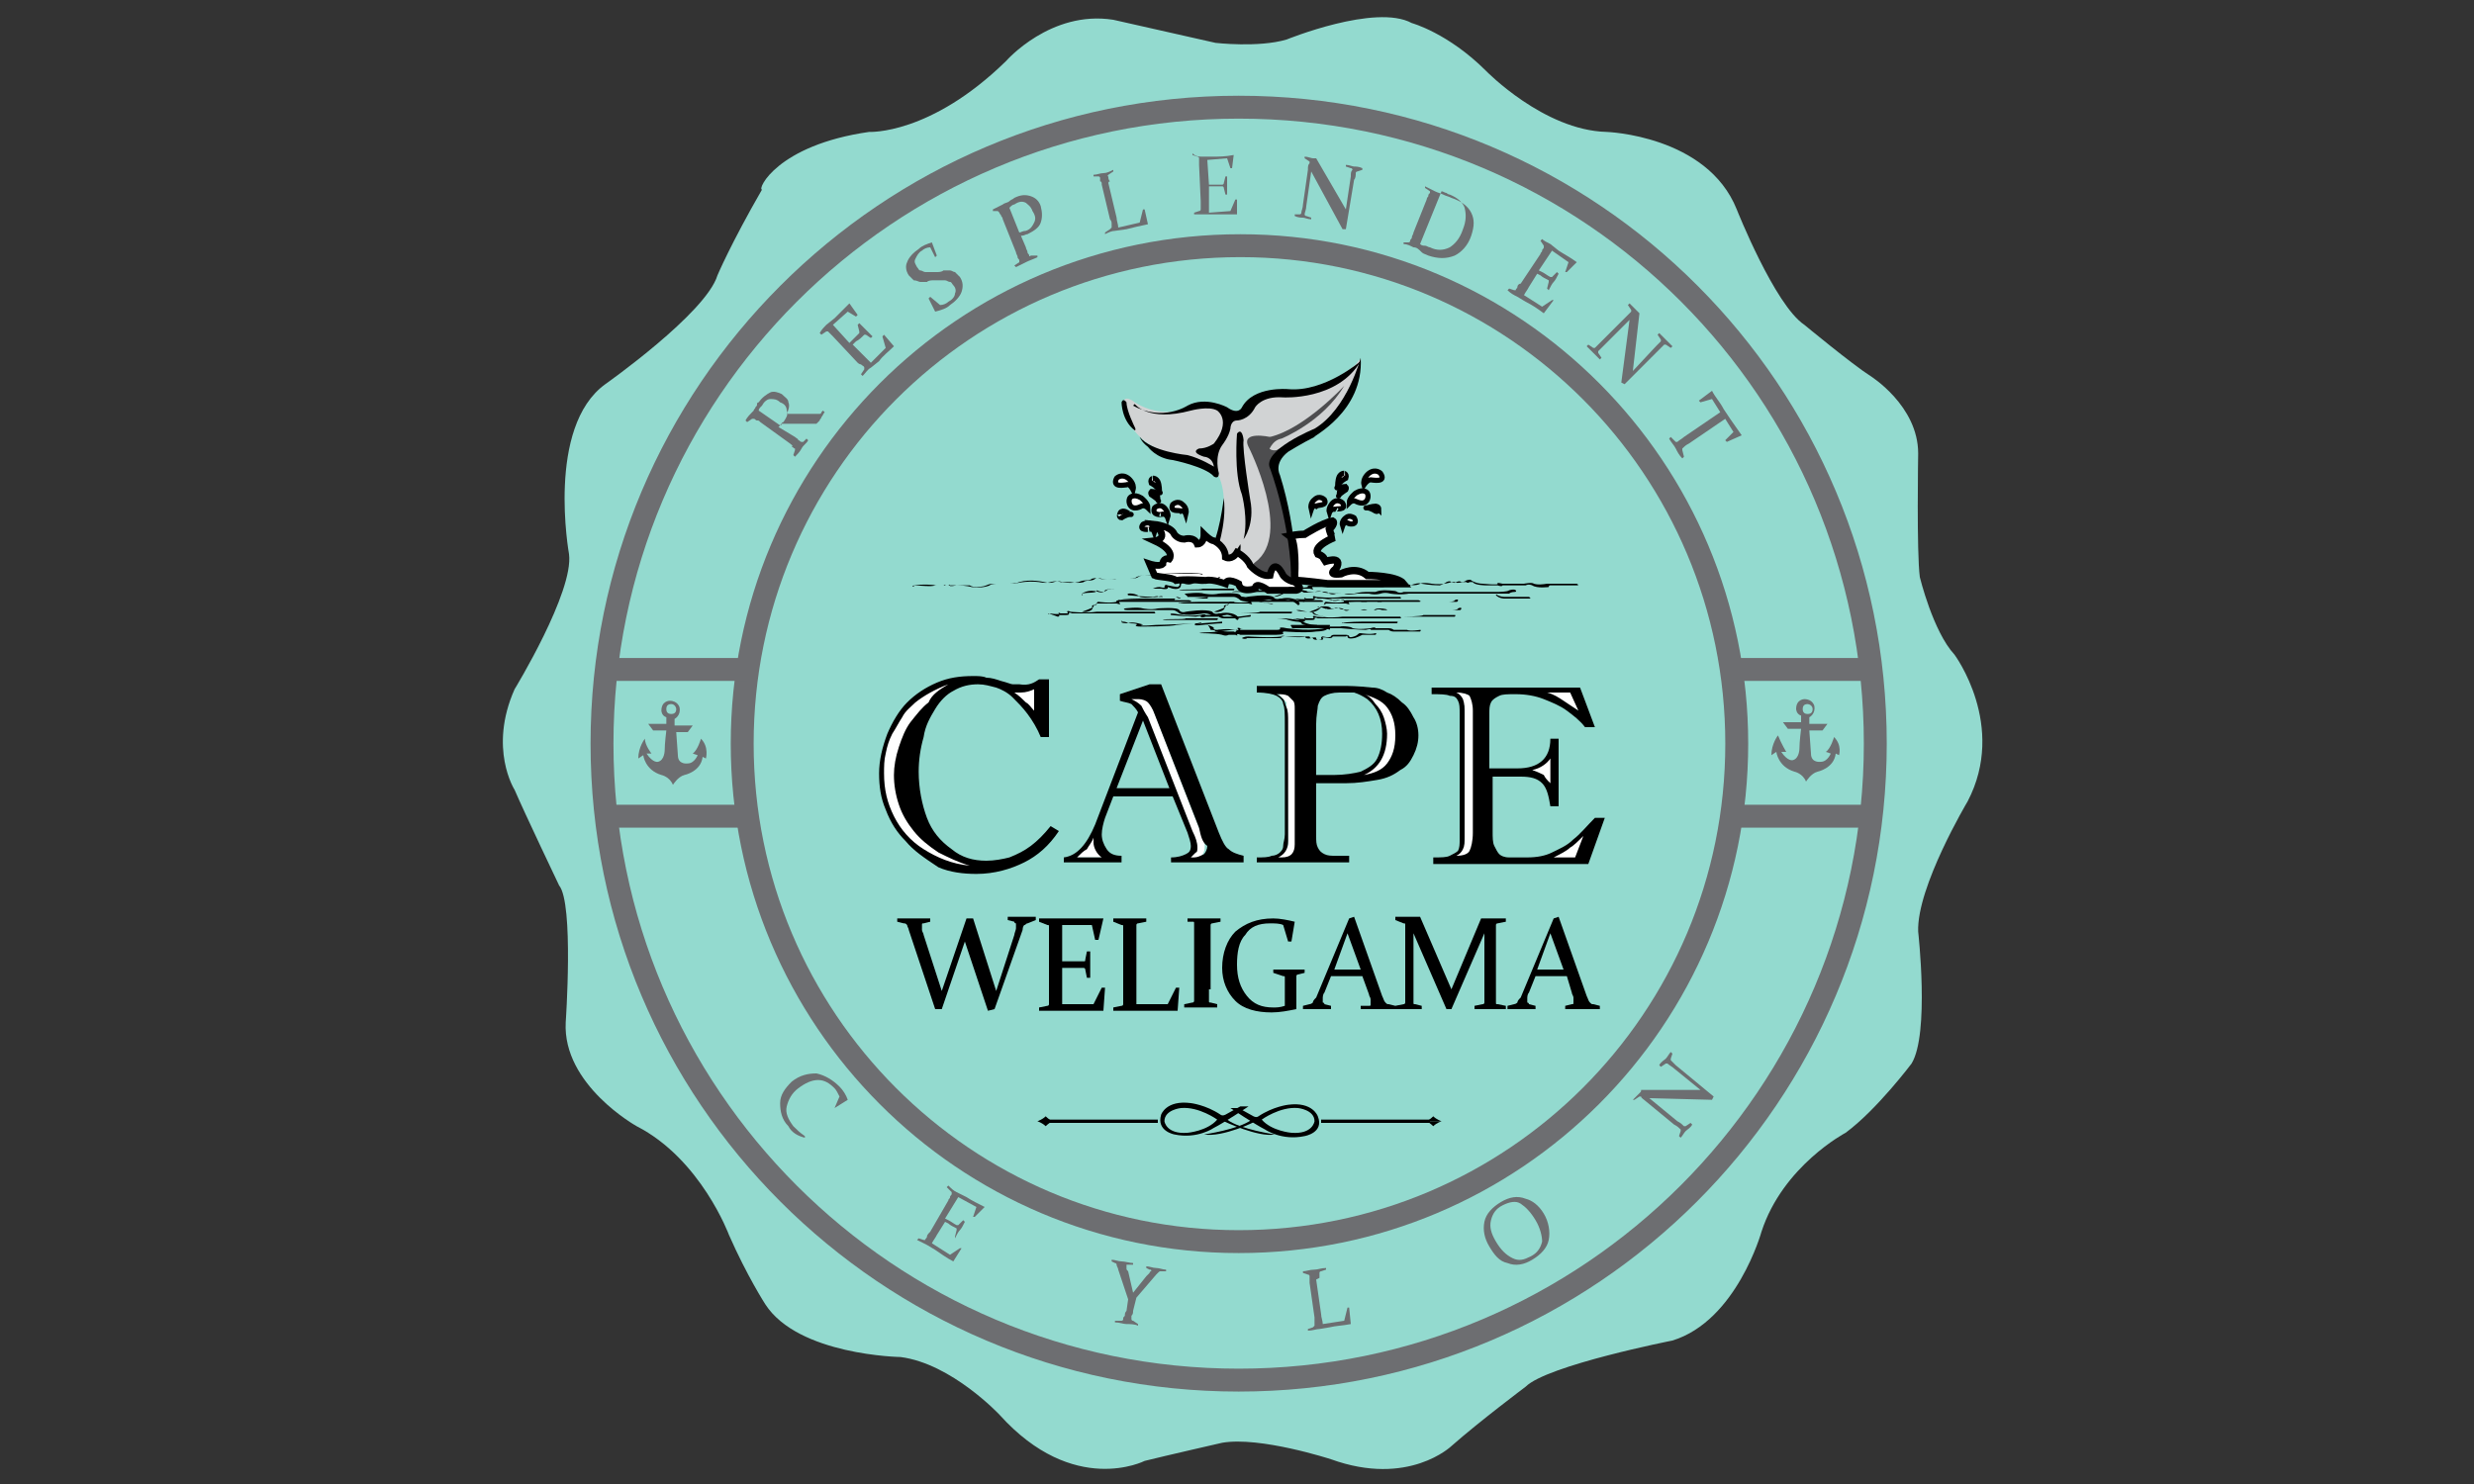 <?xml version="1.0" encoding="utf-8"?>
<!-- Generator: Adobe Illustrator 26.4.1, SVG Export Plug-In . SVG Version: 6.00 Build 0)  -->
<svg version="1.1" id="Layer_1" xmlns="http://www.w3.org/2000/svg" xmlns:xlink="http://www.w3.org/1999/xlink" x="0px" y="0px"
	 viewBox="0 0 150 90" width="150" height="90" style="enable-background:new 0 0 150 90;" xml:space="preserve">
<rect x="0" y="0" width="150" height="90" fill="#333333" stroke="none"/>
<style type="text/css">
	.st0{fill:none;}
	.st1{fill:#93DACF;}
	.st2{fill:none;stroke:#6D6E71;stroke-width:1.389;}
	.st3{fill:#6D6E71;}
	.st4{fill:#D1D3D4;}
	.st5{fill:#4D4D4F;}
	.st6{fill:#FFFFFF;}
	.st7{fill:none;stroke:#000000;stroke-width:0.446;}
	.st8{fill:none;stroke:#000000;stroke-width:0.414;}
	.st9{fill:none;stroke:#000000;stroke-width:0.311;}
</style>
<rect x="28.7" y="-0.6" class="st0" width="92.6" height="91.3"/>
<g>
	<path class="st1" d="M52.7,8c0,0,3.7,0.2,8.3-4.3c0,0,2.7-3.1,6.5-2.5c0,0,4,0.9,6.2,1.4c0,0,2.6,0.3,4.3-0.2c0,0,5.4-2.2,7.6-1
		c0,0,2.2,0.6,4.5,2.9c0,0,3.5,3.6,7.3,3.7c0,0,6.1,0.2,7.9,4.7c0,0,2.3,5.8,4.1,7c0,0,2.9,2.4,4,3.1c0,0,2.9,1.8,2.9,4.7
		c0,0-0.1,6,0.1,7.5c0,0,0.8,3.3,2.1,4.7c0,0,3.2,4.3,0.8,8.9c0,0-3.1,5.2-3,7.9c0,0,0.7,6.2-0.4,8c0,0-2.1,2.8-4,4.2
		c0,0-3.8,2-5.1,6c0,0-1.5,5.4-5.4,6.6c0,0-7.6,1.5-8.9,2.8c0,0-2.8,2.1-4.5,3.6c0,0-2.6,2.5-7.3,0.8c0,0-4.3-1.4-6.6-1
		c0,0-3.5,0.8-4.7,1.1c0,0-4.3,2.2-8.8-2.8c0,0-2.9-3.1-6-3.5c0,0-6.2-0.1-8.2-3.2c0,0-1.1-1.7-2.2-4.2c0,0-1.7-4.6-5.6-6.6
		c0,0-4.5-2.5-4.3-6.3c0,0,0.5-7.2-0.4-8.3c0,0-2.1-4.4-2.7-5.8c0,0-1.6-2.5,0-6.1c0,0,3.6-5.9,3.3-8.2c0,0-1.4-7.7,2.2-10.3
		c0,0,6.1-4.3,6.8-6.6c0,0,0.8-1.9,2.7-5.2C45.9,11.5,47.1,8.8,52.7,8"/>
	<path class="st2" d="M113.7,45.1c0,21.3-17.3,38.6-38.6,38.6c-21.3,0-38.6-17.3-38.6-38.6c0-21.3,17.3-38.6,38.6-38.6
		C96.5,6.5,113.7,23.8,113.7,45.1z"/>
	<path class="st3" d="M50.6,67.2L50.6,67.2l0.3-0.7c-0.1-0.2-0.2-0.4-0.3-0.5c-0.3-0.3-0.6-0.5-1-0.5c-0.4,0-0.8,0.2-1.2,0.5
		c-0.4,0.3-0.6,0.7-0.7,1.1c-0.1,0.4,0.1,0.8,0.4,1.2c0.2,0.2,0.4,0.4,0.7,0.6L48.8,69c-0.4-0.1-0.8-0.3-1-0.7
		c-0.4-0.4-0.5-0.9-0.5-1.4c0-0.5,0.3-0.9,0.7-1.3c0.5-0.4,1-0.5,1.5-0.5c0.5,0.1,1,0.4,1.4,0.8c0.2,0.2,0.4,0.5,0.5,0.8l0,0
		L50.6,67.2z"/>
	<path class="st3" d="M58,72.3l0.6,0.3c0.3,0.2,0.7,0.4,1.1,0.6l0,0l-0.6,0.6l-0.1,0l0.2-0.6l-1.1-0.6l-0.8,1.3l0.2,0.1
		c0.2,0.1,0.3,0.2,0.5,0.3c0,0,0.1,0,0.1,0l0.3-0.3l0.1,0.1c-0.1,0.2-0.2,0.4-0.3,0.5c-0.1,0.1-0.2,0.3-0.3,0.5L57.9,75l0.1-0.4
		c0,0,0-0.1,0-0.1c-0.2-0.1-0.4-0.2-0.5-0.3l-0.2-0.1l-0.5,0.8c-0.1,0.2-0.2,0.3-0.3,0.5l1.1,0.7l0.6-0.4l0.1,0l-0.5,0.8l0,0
		c-0.4-0.2-0.8-0.5-1.1-0.7l-0.5-0.3c-0.2-0.1-0.4-0.2-0.6-0.3l0.1-0.1l0.3,0.1c0,0,0.1,0,0.1,0c0-0.1,0.1-0.1,0.1-0.2
		c0-0.1,0.1-0.2,0.2-0.3l1.1-1.9c0-0.1,0.1-0.1,0.1-0.2c0-0.1,0.1-0.1,0.1-0.2c0,0,0-0.1,0-0.1L57.4,72l0.1-0.1
		C57.7,72.1,57.8,72.2,58,72.3"/>
	<path class="st3" d="M68.7,78.4l0.8-1c0.1-0.1,0.1-0.1,0.2-0.2c0-0.1,0.1-0.1,0.1-0.1c0-0.1,0-0.1-0.1-0.1l-0.2-0.1l0-0.1
		c0.2,0,0.4,0.1,0.6,0.1c0.2,0,0.4,0.1,0.6,0.1l0,0.1l-0.3,0c-0.1,0-0.1,0-0.2,0.1c0,0-0.1,0.1-0.1,0.1l-1.2,1.4l-0.2,0.8
		c0,0.1,0,0.2-0.1,0.3c0,0.1,0,0.2,0,0.2c0,0,0,0.1,0.1,0.1l0.3,0.2l0,0.1c-0.2-0.1-0.5-0.1-0.7-0.1c-0.2,0-0.4-0.1-0.7-0.1l0-0.1
		l0.4,0c0,0,0.1,0,0.1-0.1c0-0.1,0-0.1,0.1-0.2c0-0.1,0-0.2,0.1-0.3l0.1-0.7l-0.6-1.8c0-0.1-0.1-0.2-0.1-0.3c0-0.1-0.1-0.1-0.1-0.1
		l-0.2-0.1l0-0.1c0.2,0,0.4,0.1,0.6,0.1c0.2,0,0.5,0.1,0.7,0.1l0,0.1l-0.3,0c0,0-0.1,0-0.1,0c0,0,0,0,0,0.1c0,0,0,0.1,0,0.1
		c0,0.1,0,0.1,0.1,0.2L68.7,78.4z"/>
	<path class="st3" d="M79.8,77.6l0.3,2.1c0,0.2,0.1,0.4,0.1,0.6l1.3-0.2l0.2-0.8l0.1,0l0.1,1l0,0c-0.5,0.1-0.9,0.1-1.3,0.2L80,80.6
		c-0.2,0-0.4,0.1-0.7,0.1l0-0.1l0.3-0.1c0,0,0.1-0.1,0.1-0.1c0-0.1,0-0.1,0-0.2c0-0.1,0-0.2,0-0.3l-0.3-2.1c0-0.1,0-0.2,0-0.2
		c0-0.1,0-0.1,0-0.2c0,0,0-0.1-0.1-0.1l-0.3-0.1l0-0.1c0.2,0,0.4-0.1,0.7-0.1c0.2,0,0.4-0.1,0.7-0.1l0,0.1l-0.3,0.1
		c0,0-0.1,0-0.1,0.1c0,0.1,0,0.2,0,0.3C79.8,77.6,79.8,77.6,79.8,77.6"/>
	<path class="st3" d="M93.6,73.6c0.3,0.5,0.4,1.1,0.3,1.6c-0.1,0.5-0.5,0.9-1,1.2c-0.5,0.3-1,0.4-1.5,0.2c-0.5-0.1-0.8-0.5-1.1-1
		c-0.3-0.5-0.4-1-0.3-1.5c0.1-0.5,0.5-0.9,1-1.2c0.5-0.3,1-0.4,1.5-0.2C92.9,72.8,93.3,73.1,93.6,73.6 M90.7,75.3
		c0.3,0.5,0.6,0.8,1,1c0.4,0.2,0.7,0.1,1.1-0.1c0.4-0.2,0.6-0.5,0.7-0.9c0-0.3-0.1-0.8-0.4-1.3c-0.3-0.5-0.6-0.8-0.9-1
		c-0.3-0.2-0.7-0.1-1.1,0.1c-0.4,0.2-0.6,0.5-0.7,0.9C90.3,74.4,90.4,74.8,90.7,75.3"/>
	<path class="st3" d="M100,66.6l1.7,1.4c0.2,0.1,0.3,0.2,0.4,0.3c0,0,0.1,0,0.1,0l0.3-0.2l0.1,0.1c-0.1,0.2-0.3,0.3-0.4,0.4
		c-0.1,0.1-0.2,0.3-0.3,0.4l-0.1-0.1l0.1-0.3c0,0,0-0.1,0-0.1c-0.1-0.1-0.2-0.2-0.4-0.3l-1.7-1.4c-0.1-0.1-0.3-0.2-0.3-0.3
		c0,0-0.1,0-0.1,0l-0.3,0.2L99,66.7c0.2-0.2,0.3-0.3,0.4-0.4c0.1-0.1,0.1-0.1,0.1-0.2l3.6,0l-1.6-1.3c-0.1-0.1-0.3-0.2-0.4-0.3
		c0,0-0.1,0-0.1,0l-0.3,0.2l-0.1-0.1c0.1-0.2,0.3-0.3,0.4-0.4c0.1-0.1,0.2-0.3,0.3-0.4l0.1,0.1l-0.1,0.3c0,0,0,0.1,0,0.1
		c0.1,0.1,0.2,0.2,0.3,0.3l2.3,1.9l-0.1,0.2L100,66.6z"/>
	<path class="st2" d="M105.3,45.1c0,16.7-13.5,30.2-30.2,30.2C58.5,75.3,45,61.8,45,45.1c0-16.7,13.5-30.2,30.2-30.2
		C91.8,14.9,105.3,28.4,105.3,45.1z"/>
	<line class="st2" x1="36.8" y1="40.6" x2="45.3" y2="40.6"/>
	<line class="st2" x1="36.8" y1="49.5" x2="45.3" y2="49.5"/>
	<line class="st2" x1="105" y1="40.6" x2="113.5" y2="40.6"/>
	<line class="st2" x1="105" y1="49.5" x2="113.5" y2="49.5"/>
	<path class="st3" d="M48.2,26.5c0.1,0.1,0.2,0.1,0.2,0.2c0.1,0,0.1,0.1,0.2,0.1c0,0,0.1,0,0.1,0l0.2-0.2l0.1,0.1
		c-0.1,0.2-0.3,0.3-0.4,0.5c-0.1,0.2-0.3,0.4-0.4,0.5l-0.1-0.1l0.1-0.3c0,0,0-0.1,0-0.1c-0.1,0-0.1-0.1-0.2-0.1
		C48.1,27,48,27,47.9,26.9l-1.8-1.3c-0.1-0.1-0.1-0.1-0.2-0.1c-0.1,0-0.1-0.1-0.2-0.1c0,0-0.1,0-0.1,0l-0.3,0.2l-0.1-0.1
		c0.1-0.2,0.3-0.4,0.4-0.5c0,0,0.1-0.1,0.1-0.1c0-0.1,0.1-0.1,0.1-0.2c0.1-0.1,0.1-0.1,0.1-0.2c0-0.1,0.1-0.1,0.1-0.1
		c0.2-0.3,0.5-0.5,0.7-0.6c0.2-0.1,0.5,0,0.7,0.1c0.2,0.2,0.4,0.3,0.4,0.5c0.1,0.2,0,0.5-0.1,0.7c0.2,0,0.4,0,0.6,0
		c0.2,0,0.4,0,0.5,0c0.2,0,0.3,0,0.4,0c0.1,0,0.2,0,0.3,0c0,0,0.1,0,0.1,0c0,0,0.1,0,0.1,0c0,0,0.1,0,0.1-0.1c0,0,0.1-0.1,0.1-0.1
		l0.1,0.1c-0.1,0.1-0.1,0.2-0.2,0.3c0,0.1-0.1,0.1-0.1,0.2c0,0-0.1,0.1-0.1,0.1c0,0-0.1,0.1-0.1,0.1c0,0-0.1,0-0.1,0
		c-0.1,0-0.2,0-0.3,0c-0.1,0-0.3,0-0.4,0c-0.2,0-0.3,0-0.5,0c-0.2,0-0.3,0-0.5,0c-0.1,0-0.1,0-0.1,0c0,0-0.1,0-0.1,0c0,0,0,0-0.1,0
		c0,0,0,0.1-0.1,0.1l-0.1,0.1L48.2,26.5z M47.3,25.8c0.1-0.1,0.1-0.2,0.2-0.2c0.2-0.3,0.3-0.5,0.2-0.7c0-0.2-0.1-0.4-0.4-0.5
		c-0.2-0.2-0.4-0.2-0.6-0.2c-0.2,0-0.4,0.2-0.5,0.4c0,0-0.1,0.1-0.1,0.1c0,0-0.1,0.1-0.1,0.2L47.3,25.8z"/>
	<path class="st3" d="M50.1,19.7l0.5-0.4c0.3-0.3,0.6-0.6,0.9-0.9l0,0l0.5,0.7l-0.1,0.1l-0.5-0.3l-0.9,0.8l1,1.1l0.2-0.2
		c0.1-0.1,0.3-0.3,0.4-0.4c0,0,0-0.1,0-0.1L52,19.7l0.1-0.1c0.2,0.2,0.3,0.3,0.4,0.4c0.1,0.1,0.2,0.2,0.4,0.4l-0.1,0.1l-0.3-0.2
		c0,0-0.1,0-0.1,0c-0.2,0.2-0.3,0.3-0.5,0.4l-0.2,0.2l0.7,0.7c0.1,0.1,0.3,0.3,0.4,0.4l0.9-0.9l-0.2-0.7l0.1-0.1l0.6,0.7l0,0
		c-0.3,0.3-0.7,0.6-0.9,0.9l-0.5,0.4c-0.2,0.1-0.3,0.3-0.5,0.5l-0.1-0.1l0.2-0.3c0,0,0-0.1,0-0.1c0-0.1-0.1-0.1-0.2-0.2
		C52.1,22.1,52,22,52,22l-1.5-1.6c-0.1-0.1-0.1-0.1-0.2-0.2c-0.1-0.1-0.1-0.1-0.1-0.1c0,0-0.1,0-0.1,0l-0.3,0.2l-0.1-0.1
		C49.8,20,50,19.8,50.1,19.7"/>
	<path class="st3" d="M56.4,15c-0.2,0-0.4,0.1-0.5,0.2c-0.2,0.1-0.3,0.3-0.4,0.5c-0.1,0.2,0,0.3,0.1,0.5c0.1,0.1,0.1,0.2,0.2,0.2
		c0.1,0,0.2,0.1,0.3,0.1c0.1,0,0.2,0,0.3,0c0.1,0,0.2,0,0.4,0c0.1,0,0.3,0,0.4-0.1c0.1,0,0.3,0,0.4,0c0.1,0,0.2,0.1,0.3,0.1
		c0.1,0.1,0.2,0.2,0.3,0.3c0.2,0.3,0.2,0.6,0.1,0.9c-0.1,0.3-0.4,0.6-0.7,0.8c-0.2,0.2-0.5,0.3-0.9,0.4l0,0l-0.4-0.8l0.1-0.1
		l0.6,0.5c0.2,0,0.4-0.1,0.5-0.2c0.2-0.1,0.4-0.3,0.4-0.5c0.1-0.2,0-0.4-0.1-0.5c-0.1-0.1-0.1-0.2-0.2-0.2c-0.1,0-0.2-0.1-0.3-0.1
		c-0.1,0-0.2,0-0.3,0c-0.1,0-0.2,0-0.4,0c-0.1,0-0.3,0-0.4,0.1c-0.1,0-0.3,0-0.4,0c-0.1,0-0.2-0.1-0.4-0.1c-0.1-0.1-0.2-0.2-0.3-0.3
		c-0.2-0.3-0.2-0.6-0.1-0.8c0.1-0.3,0.4-0.6,0.7-0.8c0.2-0.2,0.5-0.3,0.8-0.4l0,0l0.3,0.8l-0.1,0.1L56.4,15z"/>
	<path class="st3" d="M62.2,15c0,0.1,0.1,0.2,0.1,0.3c0,0.1,0.1,0.1,0.1,0.2c0,0,0,0.1,0.1,0l0.4,0l0,0.1c-0.2,0.1-0.5,0.2-0.7,0.3
		c-0.2,0.1-0.4,0.2-0.6,0.3l-0.1-0.1l0.3-0.2c0,0,0-0.1,0-0.1c0-0.1-0.1-0.1-0.1-0.2c0-0.1-0.1-0.2-0.1-0.3l-0.8-2
		c0-0.1-0.1-0.2-0.1-0.2c0-0.1-0.1-0.1-0.1-0.2c0,0-0.1-0.1-0.1-0.1l-0.3,0l0-0.1c0.2-0.1,0.4-0.2,0.6-0.3c0.1-0.1,0.3-0.1,0.4-0.2
		c0.1-0.1,0.2-0.1,0.3-0.2c0.4-0.2,0.7-0.2,1-0.1c0.3,0.1,0.5,0.3,0.6,0.6c0.1,0.4,0.1,0.7,0,1c-0.1,0.3-0.4,0.5-0.8,0.7
		c-0.1,0-0.2,0.1-0.4,0.1L62.2,15z M61.8,14.1c0.1,0,0.2-0.1,0.4-0.1c0.3-0.1,0.4-0.3,0.5-0.5c0.1-0.2,0.1-0.4-0.1-0.7
		c-0.1-0.3-0.3-0.4-0.4-0.5c-0.2-0.1-0.4-0.1-0.7,0.1c-0.1,0-0.2,0.1-0.3,0.2L61.8,14.1z"/>
	<path class="st3" d="M67.2,11.1l0.5,2.1c0,0.2,0.1,0.4,0.1,0.6l1.3-0.3l0.2-0.8l0.1,0l0.2,0.9l0,0c-0.5,0.1-0.9,0.2-1.3,0.3
		l-0.7,0.1c-0.2,0-0.4,0.1-0.6,0.2l0-0.1l0.3-0.2c0,0,0.1-0.1,0.1-0.1c0-0.1,0-0.1,0-0.2c0-0.1,0-0.2-0.1-0.3l-0.5-2.1
		c0-0.1,0-0.2-0.1-0.2c0-0.1,0-0.1,0-0.2c0,0,0-0.1-0.1-0.1l-0.3,0l0-0.1c0.2,0,0.4-0.1,0.6-0.1c0.2,0,0.4-0.1,0.6-0.2l0,0.1
		l-0.3,0.2c0,0-0.1,0.1,0,0.1c0,0.1,0,0.2,0.1,0.3C67.2,11,67.2,11.1,67.2,11.1"/>
	<path class="st3" d="M72.9,9.5l0.6,0c0.4,0,0.8,0,1.3-0.1l0,0l-0.1,0.8l-0.1,0l-0.2-0.6l-1.2,0.1l0.1,1.5l0.2,0c0.2,0,0.4,0,0.6,0
		c0,0,0.1,0,0.1-0.1l0.1-0.4l0.1,0c0,0.2,0,0.4,0,0.6c0,0.1,0,0.3,0,0.5l-0.1,0l-0.1-0.4c0,0,0-0.1-0.1-0.1c-0.2,0-0.4,0-0.6,0
		l-0.2,0l0,1c0,0.2,0,0.4,0,0.6l1.3-0.1l0.3-0.7l0.1,0l0,0.9l0,0c-0.5,0-0.9,0-1.3,0l-0.6,0c-0.2,0-0.4,0-0.7,0l0-0.1l0.3-0.1
		c0,0,0.1,0,0.1-0.1c0-0.1,0-0.2,0-0.2c0-0.1,0-0.2,0-0.3l-0.1-2.2c0-0.1,0-0.2,0-0.2c0-0.1,0-0.1,0-0.2c0,0,0-0.1-0.1-0.1l-0.3-0.1
		l0-0.1C72.5,9.5,72.7,9.5,72.9,9.5"/>
	<path class="st3" d="M79.5,10.4l-0.3,2.1c0,0.2-0.1,0.4-0.1,0.5c0,0,0,0.1,0.1,0.1l0.3,0.1l0,0.1c-0.2,0-0.4-0.1-0.5-0.1
		c-0.1,0-0.3,0-0.5-0.1l0-0.1l0.3,0c0,0,0.1,0,0.1-0.1c0-0.1,0.1-0.3,0.1-0.5l0.3-2.1c0-0.2,0-0.3,0.1-0.4c0,0,0-0.1,0-0.1l-0.3-0.2
		l0-0.1c0.2,0,0.4,0.1,0.5,0.1c0.1,0,0.2,0,0.2,0l1.8,3.1l0.3-2c0-0.2,0-0.3,0.1-0.4c0,0,0-0.1-0.1-0.1l-0.3-0.1l0-0.1
		c0.2,0,0.4,0.1,0.5,0.1c0.1,0,0.3,0,0.5,0.1l0,0.1l-0.3,0.1c0,0-0.1,0-0.1,0.1c0,0.1,0,0.3-0.1,0.4l-0.5,3l-0.2,0L79.5,10.4z"/>
	<path class="st3" d="M85.7,15c-0.2-0.1-0.4-0.2-0.6-0.2l0-0.1l0.3,0c0,0,0.1,0,0.1-0.1c0-0.1,0.1-0.1,0.1-0.2
		c0-0.1,0.1-0.2,0.1-0.3l0.8-2c0-0.1,0.1-0.2,0.1-0.2c0-0.1,0-0.1,0.1-0.2c0,0,0-0.1,0-0.1l-0.3-0.2l0-0.1c0.2,0.1,0.4,0.2,0.6,0.3
		c0.2,0.1,0.3,0.1,0.5,0.2c0.2,0.1,0.3,0.1,0.5,0.2c0.6,0.2,1,0.5,1.2,0.9c0.2,0.4,0.2,0.8,0,1.4c-0.2,0.6-0.6,1-1,1.2
		c-0.5,0.2-1,0.2-1.6,0c-0.2-0.1-0.3-0.1-0.4-0.2C86,15.1,85.9,15,85.7,15 M86.1,14.8c0.1,0.1,0.2,0.1,0.3,0.1
		c0.1,0,0.2,0.1,0.3,0.1c0.4,0.2,0.8,0.2,1.2,0c0.3-0.2,0.6-0.5,0.8-1.1c0.2-0.5,0.2-0.9,0.1-1.3c-0.1-0.3-0.4-0.6-0.9-0.8
		c-0.1,0-0.2-0.1-0.2-0.1c-0.1,0-0.2-0.1-0.3-0.1L86.1,14.8z"/>
	<path class="st3" d="M94,14.8l0.5,0.4c0.3,0.2,0.7,0.4,1.1,0.7l0,0L95,16.5l-0.1,0l0.2-0.6l-1-0.7l-0.8,1.2l0.2,0.1
		c0.2,0.1,0.3,0.2,0.5,0.3c0,0,0.1,0,0.1,0l0.3-0.3l0.1,0.1c-0.1,0.2-0.2,0.4-0.3,0.5c-0.1,0.1-0.2,0.3-0.3,0.5l-0.1-0.1l0.1-0.4
		c0,0,0-0.1,0-0.1c-0.2-0.1-0.4-0.2-0.5-0.3l-0.2-0.1l-0.5,0.8c-0.1,0.2-0.2,0.3-0.3,0.5l1.1,0.7l0.6-0.4l0.1,0L93.6,19l0,0
		c-0.4-0.3-0.7-0.5-1.1-0.7l-0.5-0.3c-0.2-0.1-0.4-0.2-0.6-0.4l0.1-0.1l0.3,0.1c0,0,0.1,0,0.1,0c0-0.1,0.1-0.1,0.1-0.2
		c0-0.1,0.1-0.2,0.2-0.2l1.2-1.8c0-0.1,0.1-0.1,0.1-0.2c0-0.1,0.1-0.1,0.1-0.2c0,0,0-0.1,0-0.1l-0.2-0.3l0.1-0.1
		C93.6,14.6,93.8,14.7,94,14.8"/>
	<path class="st3" d="M98.8,19.4l-1.5,1.5c-0.1,0.1-0.3,0.3-0.4,0.4c0,0,0,0.1,0,0.1l0.2,0.3L97,21.8c-0.2-0.2-0.3-0.3-0.4-0.4
		c-0.1-0.1-0.2-0.2-0.4-0.4l0.1-0.1l0.3,0.2c0,0,0.1,0,0.1,0c0.1-0.1,0.2-0.2,0.4-0.4l1.5-1.5c0.1-0.1,0.2-0.2,0.3-0.3
		c0,0,0-0.1,0-0.1l-0.2-0.3l0.1-0.1c0.2,0.2,0.3,0.3,0.4,0.4c0.1,0.1,0.1,0.1,0.2,0.2L99,22.5l1.4-1.5c0.1-0.1,0.2-0.2,0.3-0.3
		c0,0,0-0.1,0-0.1l-0.2-0.3l0.1-0.1c0.2,0.2,0.3,0.3,0.4,0.4c0.1,0.1,0.2,0.2,0.4,0.4l-0.1,0.1l-0.3-0.2c0,0-0.1,0-0.1,0
		c-0.1,0.1-0.2,0.2-0.3,0.3l-2.1,2.1l-0.2-0.1L98.8,19.4z"/>
	<path class="st3" d="M101.6,27.2c-0.1-0.2-0.3-0.4-0.4-0.6l0.1-0.1l0.3,0.3c0,0,0.1,0,0.1,0c0.1-0.1,0.3-0.2,0.4-0.3l2.2-1.5
		l-0.5-0.8l-0.7,0.2l-0.1-0.1l0.8-0.6l0,0c0.2,0.4,0.5,0.7,0.7,1.1l0.4,0.6c0.2,0.3,0.5,0.7,0.7,1l0,0l-0.9,0.4l-0.1-0.1l0.5-0.5
		l-0.5-0.8l-2.2,1.5c-0.2,0.1-0.3,0.2-0.4,0.3c0,0,0,0.1,0,0.1l0.1,0.4l-0.1,0.1C101.8,27.6,101.7,27.4,101.6,27.2"/>
	<path d="M59.9,61.3l-1.4-4.2l-1.4,4.1l-0.4,0l-1.6-4.8c0-0.1-0.1-0.2-0.1-0.3c-0.1-0.1-0.1-0.1-0.2-0.1l-0.4-0.1l0-0.2
		c0.3,0,0.6,0,0.9,0c0.3,0,0.7,0,1.1,0l0,0.2L56,56c-0.1,0-0.1,0-0.1,0.1c0,0,0,0.1,0,0.1c0,0.1,0,0.1,0,0.2c0,0.1,0.1,0.2,0.1,0.3
		l1.1,3.4l1.5-4.4l0.4,0l1.4,4.4l1.1-3.4c0-0.1,0.1-0.3,0.1-0.4c0-0.1,0-0.2,0-0.2s0-0.1,0-0.1c0,0-0.1,0-0.1-0.1l-0.4-0.1l0-0.2
		c0.3,0,0.6,0,0.9,0c0.3,0,0.6,0,0.8,0l0,0.2L62.3,56c-0.1,0-0.1,0.1-0.2,0.1c0,0-0.1,0.1-0.1,0.3l-1.7,4.8L59.9,61.3z"/>
	<path d="M64,55.7h1c0.6,0,1.2,0,1.9,0l0,0L66.6,57l-0.2,0l-0.2-0.9h-1.8v2.2h0.4c0.3,0,0.6,0,0.9,0c0.1,0,0.1,0,0.1-0.1l0.1-0.5
		l0.2,0c0,0.4,0,0.6,0,0.8c0,0.2,0,0.4,0,0.8l-0.2,0l-0.1-0.5c0-0.1-0.1-0.1-0.1-0.1c-0.3,0-0.6,0-0.9,0h-0.4V60c0,0.3,0,0.6,0,0.9
		h1.9l0.5-1l0.2,0l-0.1,1.4l0,0c-0.7,0-1.3,0-1.9,0H64c-0.3,0-0.6,0-1,0l0-0.2l0.5-0.1c0.1,0,0.1-0.1,0.1-0.1c0-0.1,0-0.2,0-0.4
		c0-0.1,0-0.3,0-0.4v-3.2c0-0.1,0-0.3,0-0.4c0-0.1,0-0.2,0-0.3c0-0.1,0-0.1-0.1-0.1L63,55.9l0-0.2C63.3,55.7,63.7,55.7,64,55.7"/>
	<path d="M68.9,56.8V60c0,0.3,0,0.6,0,0.9h1.9l0.5-1l0.2,0l-0.1,1.4l0,0c-0.7,0-1.3,0-1.9,0h-1c-0.3,0-0.6,0-1,0l0-0.2l0.5-0.1
		c0.1,0,0.1-0.1,0.1-0.1c0-0.1,0-0.2,0-0.4c0-0.1,0-0.3,0-0.4v-3.2c0-0.1,0-0.3,0-0.4c0-0.1,0-0.2,0-0.3c0-0.1,0-0.1-0.1-0.1
		l-0.5-0.2l0-0.2c0.3,0,0.7,0,1,0c0.3,0,0.6,0,1,0l0,0.2L69,56c-0.1,0-0.1,0.1-0.1,0.1c0,0.1,0,0.2,0,0.4
		C68.9,56.7,68.9,56.8,68.9,56.8"/>
	<path d="M73.3,60c0,0.2,0,0.3,0,0.4c0,0.1,0,0.2,0,0.3c0,0.1,0,0.1,0.1,0.1l0.4,0.1l0,0.2c-0.3,0-0.7,0-1,0c-0.3,0-0.6,0-1,0l0-0.2
		l0.5-0.1c0.1,0,0.1-0.1,0.1-0.1c0-0.1,0-0.2,0-0.4c0-0.1,0-0.3,0-0.4v-3.2c0-0.1,0-0.3,0-0.4c0-0.1,0-0.2,0-0.3
		c0-0.1,0-0.1-0.1-0.1L72,55.9l0-0.2c0.3,0,0.7,0,1,0c0.3,0,0.6,0,1,0l0,0.2L73.5,56c-0.1,0-0.1,0.1-0.1,0.1c0,0.1,0,0.2,0,0.3
		c0,0.1,0,0.2,0,0.4V60z"/>
	<path d="M78.3,57.1l-0.2,0l-0.3-1C77.6,56,77.3,56,77,56c-0.7,0-1.2,0.2-1.5,0.7c-0.4,0.4-0.5,1.1-0.5,1.8c0,0.8,0.2,1.4,0.6,1.9
		c0.4,0.5,0.9,0.7,1.6,0.7c0.2,0,0.4,0,0.7-0.1v-1c0-0.1,0-0.2,0-0.4c0-0.1,0-0.2,0-0.3c0-0.1,0-0.1-0.1-0.1L77.2,59l0-0.2
		c0.3,0,0.7,0,1,0c0.3,0,0.6,0,0.9,0l0,0.2l-0.4,0.1c-0.1,0-0.1,0.1-0.1,0.1c0,0.1,0,0.2,0,0.3c0,0.1,0,0.2,0,0.4v1.3l0,0
		c-0.5,0.1-1,0.2-1.5,0.2c-0.9,0-1.7-0.2-2.2-0.7c-0.5-0.5-0.8-1.2-0.8-2c0-0.9,0.3-1.7,0.8-2.2c0.6-0.5,1.3-0.8,2.3-0.8
		c0.4,0,0.9,0.1,1.3,0.2l0,0L78.3,57.1z"/>
	<path d="M82.1,55.6l1.7,4.8c0.1,0.2,0.1,0.3,0.2,0.4c0.1,0.1,0.1,0.1,0.2,0.1l0.4,0.1l0,0.2c-0.3,0-0.7,0-1,0c-0.3,0-0.7,0-1.1,0
		l0-0.2L83,61c0.1,0,0.1,0,0.1-0.1c0,0,0-0.1,0-0.1c0-0.1,0-0.1,0-0.2c0-0.1-0.1-0.2-0.1-0.3l-0.4-1.1h-1.9l-0.4,1
		c-0.1,0.1-0.1,0.3-0.1,0.3c0,0.1,0,0.2,0,0.2c0,0,0,0.1,0,0.1c0,0,0.1,0,0.1,0.1l0.4,0.1l0,0.2c-0.4,0-0.7,0-0.9,0
		c-0.2,0-0.5,0-0.8,0l0-0.2l0.4-0.1c0.1,0,0.2-0.1,0.2-0.1c0-0.1,0.1-0.2,0.2-0.3l2-4.8L82.1,55.6z M80.9,58.8h1.6l-0.8-2.2
		L80.9,58.8z"/>
	<path d="M89.8,55.7c0.2,0,0.5,0,0.7,0c0.2,0,0.5,0,0.8,0l0,0.2L90.8,56c-0.1,0-0.1,0.1-0.1,0.1c0,0.2,0,0.4,0,0.7V60
		c0,0.3,0,0.6,0,0.8c0,0.1,0,0.1,0.1,0.1l0.5,0.1l0,0.2c-0.3,0-0.7,0-1,0c-0.3,0-0.6,0-0.9,0l0-0.2l0.5-0.1c0.1,0,0.1-0.1,0.1-0.1
		c0-0.2,0-0.5,0-0.8v-3.4L88,61.2l-0.3,0l-2-4.6V60c0,0.3,0,0.6,0,0.8c0,0.1,0,0.1,0.1,0.1l0.4,0.1l0,0.2c-0.3,0-0.6,0-0.8,0
		c-0.2,0-0.5,0-0.8,0l0-0.2l0.5-0.1c0.1,0,0.1-0.1,0.1-0.1c0-0.2,0-0.5,0-0.8v-3.2c0-0.3,0-0.5,0-0.7c0-0.1,0-0.1-0.1-0.1l-0.5-0.2
		l0-0.2c0.3,0,0.6,0,0.8,0c0.2,0,0.5,0,0.7,0L88,60L89.8,55.7z"/>
	<path d="M94.5,55.6l1.7,4.8c0.1,0.2,0.1,0.3,0.2,0.4c0.1,0.1,0.1,0.1,0.2,0.1l0.4,0.1l0,0.2c-0.3,0-0.7,0-1,0c-0.3,0-0.7,0-1.1,0
		l0-0.2l0.4-0.1c0.1,0,0.1,0,0.1-0.1c0,0,0-0.1,0-0.1c0-0.1,0-0.1,0-0.2c0-0.1-0.1-0.2-0.1-0.3L95,59.2h-1.9l-0.4,1
		c-0.1,0.1-0.1,0.3-0.1,0.3c0,0.1,0,0.2,0,0.2c0,0,0,0.1,0,0.1c0,0,0.1,0,0.1,0.1l0.4,0.1l0,0.2c-0.4,0-0.7,0-0.9,0
		c-0.2,0-0.5,0-0.8,0l0-0.2l0.4-0.1c0.1,0,0.2-0.1,0.2-0.1c0-0.1,0.1-0.2,0.2-0.3l2-4.8L94.5,55.6z M93.2,58.8h1.6l-0.8-2.2
		L93.2,58.8z"/>
	<path d="M75.3,38.7c0,0,0.1-0.1,0.4-0.1c0,0,1.4,0.1,2,0c0,0,0.2,0,0.1,0c0,0,0-0.1,0.1,0c0,0,1,0.1,1.3,0c0,0,0.2,0,0.2,0
		c0,0,0,0.1,0.1,0.1c0.1,0,0,0,0,0s0.3-0.1,0.3,0c0,0,0,0.1,0.1,0.1c0,0,0.3,0,0.2-0.1c0,0,0-0.1,0.1-0.1c0,0,0.4,0.1,0.5,0
		c0,0,0-0.1,0.2-0.1c0,0,0.6,0,0.7,0c0,0,0.2,0,0.2,0.1c0,0,0,0.1,0.3,0c0,0,0,0,0,0c0.3-0.1,0.2-0.2,0.4-0.2c0,0,0.6,0.1,0.9,0
		c0,0,0.1,0,0,0.1c0,0-0.7,0-0.8,0c0,0-0.4,0.2-0.5,0.2c0,0-0.4,0.1-0.4-0.1c0,0,0-0.1-0.1,0c0,0-0.5,0-0.7,0c0,0-0.2,0-0.1,0
		c0,0,0,0.1-0.2,0.1c0,0-0.5-0.1-0.4,0c0,0,0.1,0.1-0.1,0.1c0,0-0.2,0-0.3,0c0,0-0.2,0-0.2-0.1c0,0,0,0-0.1,0c0,0-0.3,0.1-0.4-0.1
		c0,0,0,0-0.1,0c0,0-1,0-1.1,0c0,0-0.2-0.1-0.2,0c0,0,0.1,0.1-0.2,0.1c0,0-1.9,0-2,0C75.8,38.7,75.4,38.8,75.3,38.7"/>
	<path class="st4" d="M68.1,24.5c0,0,0.2,2.6,3.4,3.1c0,0,2,0.4,2.4,1.3c0,0,1,1.8-0.6,5.2v1.1h5.1c0,0-0.3-4-1.3-6.4
		c0,0-0.5-0.9,0.5-1.4c0,0,4.6-1.8,4.9-5.4c0,0,0.1-0.5-0.3,0.1c0,0-2,1.8-4.3,1.6c0,0-1.6,0-2.2,1c0,0-0.4,0.7-1.2,0.2
		c0,0-1-0.7-2.6-0.1c0,0-1.5,0.6-3.1-0.4C68.7,24.3,68.1,23.9,68.1,24.5"/>
	<path class="st5" d="M77,26.5c0,0-1.8-0.4-1.3,0.6c0,0,2.7,5.3,0.4,7c0,0-0.6,0.5-0.3,0.7c0,0,2.1,0.8,2.7,0.4c0,0-0.2-4.1-1.1-6.3
		c0,0-0.5-1.1,0.2-1.5c0,0,0.5-0.5-0.2-0.1c0,0-0.5,0.1-0.5-0.3C76.8,26.9,77.2,26.6,77,26.5"/>
	<path class="st5" d="M81.5,23.4c0,0-2.4,2.6-4.5,3.1c0,0-1.1,0.4-0.1,0.9c0,0,0.2-0.7,0.8-0.8C77.7,26.6,80.2,25.6,81.5,23.4"/>
	<path class="st6" d="M78.2,32.5c0,0,0.5-0.1,0.9-0.1c0,0,1.1-0.7,1.7-0.8c0,0,0.2,0.1-0.2,0.5c0,0,0.1,0.5,0.3,0.5c0,0-1.3,0.5-1,1
		c0,0,0.6,0.2,0.3,0.5c0,0,1.3-0.5,0.8,0.4c0,0-0.6,0.4,0.3,0.3c0,0,0.9-0.5,1.6,0.1c0,0,1.8,0,2.2,0.5h-4.6c0,0-1.5-0.2-2-0.2
		l0-0.5C78.5,34.9,78.6,32.8,78.2,32.5"/>
	<path class="st7" d="M78.2,32.5c0,0,0.5-0.1,0.9-0.1c0,0,1.1-0.7,1.7-0.8c0,0,0.2,0.1-0.2,0.5c0,0,0.1,0.5,0.3,0.5c0,0-1.3,0.5-1,1
		c0,0,0.6,0.2,0.3,0.5c0,0,1.3-0.5,0.8,0.4c0,0-0.6,0.4,0.3,0.3c0,0,0.9-0.5,1.6,0.1c0,0,1.8,0,2.2,0.5h-4.6c0,0-1.5-0.2-2-0.2
		l0-0.5C78.5,34.9,78.6,32.8,78.2,32.5z"/>
	<path d="M68.8,24.5c0,0,0.8,1.1,3.4,0.4c0,0,1.1-0.3,1.6,0c0,0,0.9,0.6-0.2,2c0,0-0.4,0.3-0.9,0.3c0,0-0.6,0.2,0.3,0.5
		c0,0,0.5,0,0.6,0.6c0,0-0.8-0.5-1.6-0.7c0,0-2.2-0.2-2.9-1.1c0,0,0.1,0.3,0.5,0.6c0,0,0.5,0.7,1.5,0.8c0,0,2,0.4,2.5,1
		c0,0,0.3,0.2,0.3-0.2c0,0-0.3-1,0.2-1.7c0,0,0.4-0.5,0.5-1c0,0,0-0.5,0.4-0.5c0,0,0.7,0,1.1-0.8c0,0,0.4-0.7,1.7-0.6
		c0,0,3.3,0.2,4.7-2.2c0,0-2.2,1.9-4.4,1.7c0,0-2.1-0.2-2.8,1.1c0,0-0.2,0.5-0.9,0c0,0-1.3-0.7-2.4-0.1c0,0-1.5,1-3.3,0"/>
	<path d="M68,24.4c0,0,0,1.1,0.8,1.7c0,0,0.1,0,0-0.2c0,0-0.5-1-0.5-1.5C68.3,24.4,68.1,24.1,68,24.4"/>
	<path d="M82.5,21.7c0,0-0.8,3.1-2.8,4.3c0,0-3.2,1.3-2.7,2.4c0,0,1.3,3.4,1.3,7.1h0.3c0,0,0.1-3.2-1-6.7c0,0-0.4-0.7,0.5-1.4
		c0,0,0.8-0.5,1.6-0.9C79.5,26.5,82.7,25,82.5,21.7"/>
	<path d="M74.2,30.2c0,0-0.3,2.6-0.9,3.2l0.5,0.1C73.7,33.5,74.4,31.9,74.2,30.2"/>
	<path d="M75,26.3c0,0-0.2,2.4,0.3,3.7c0,0,0.4,1.5,0.1,2.7c0,0,0.7-0.9,0.4-2.4c0,0-0.5-3.1-0.4-3.6C75.4,26.6,75.3,25.9,75,26.3"
		/>
	<path d="M75.2,33c0,0-0.3,0.6-0.8,0.9L75,34C75,34,75.3,33.4,75.2,33"/>
	<path class="st6" d="M70,34.9l-0.3-0.7c0,0,0.6,0.2,0.8,0c0,0,0-0.4,0.4-0.3c0,0,0.4-0.5-0.9-1.1c0,0,1-0.1,0-1c0,0,1,0.1,1.2,0.6
		c0,0,0.2,0.3,0.6,0.3c0,0,0.6-0.2,0.8,0.3c0,0,0.4,0,0.4-0.6c0,0,0.4,0.4,0.6,0.4c0,0,0.7,0.3,0.7,1c0,0,0.4,0.2,0.7-0.3
		c0,0,0.6,0.3,0.8,0.8c0,0,0.6,0.7,1.2,0.6c0,0,0.2-1.2,0.8,0c0,0,0.2,0.3,0.7,0.4c0,0,0.6,0.4,0.1,0.5c0,0-1.4,0-1.7,0
		c0,0-0.8-0.6-0.8-0.1c0,0-0.9,0.3-1-0.3c0,0-0.7-0.4-0.8,0c0,0-0.8-0.3-1.2-0.2c0,0-1.3-0.1-1.8,0C71.1,35,70.2,35,70,34.9"/>
	<path class="st8" d="M70,34.9l-0.3-0.7c0,0,0.6,0.2,0.8,0c0,0,0-0.4,0.4-0.3c0,0,0.4-0.5-0.9-1.1c0,0,1-0.1,0-1c0,0,1,0.1,1.2,0.6
		c0,0,0.2,0.3,0.6,0.3c0,0,0.6-0.2,0.8,0.3c0,0,0.4,0,0.4-0.6c0,0,0.4,0.4,0.6,0.4c0,0,0.7,0.3,0.7,1c0,0,0.4,0.2,0.7-0.3
		c0,0,0.6,0.3,0.8,0.8c0,0,0.6,0.7,1.2,0.6c0,0,0.2-1.2,0.8,0c0,0,0.2,0.3,0.7,0.4c0,0,0.6,0.4,0.1,0.5c0,0-1.4,0-1.7,0
		c0,0-0.8-0.6-0.8-0.1c0,0-0.9,0.3-1-0.3c0,0-0.7-0.4-0.8,0c0,0-0.8-0.3-1.2-0.2c0,0-1.3-0.1-1.8,0C71.1,35,70.2,35,70,34.9z"/>
	<path d="M55.4,35.5c0,0,0.6-0.1,1.4,0c0,0,0.1,0,0.1,0l0,0c0,0,0,0,0.1,0l0.2,0c0,0,0.1,0,0.1,0c0,0,0,0,0.1,0c0,0,0.3,0,0.3,0
		c0,0,0,0,0.2,0c0,0,0.6,0,0.9,0c0,0,0.1,0.1,0.4,0.1c0,0,0.4,0,0.6-0.1c0,0,0.2-0.1,0.4-0.1h1c0,0,0.2,0,0.3,0c0,0,0.7-0.2,1.5-0.1
		c0,0,0.4,0.1,0.7,0c0,0,0.3-0.1,0.6,0c0,0,0.6,0.1,1.1,0c0,0,0.2-0.1,0.4-0.1c0,0,0.3,0,0.4-0.1c0,0,0.3-0.1,0.6,0
		c0,0,0.3,0.1,0.8,0c0,0,0.6,0,0.9,0c0,0,0.3,0,0.4-0.1c0,0,0.4-0.2,0.9-0.1c0,0,0,0,0,0c0.5,0.1,0.6,0,0.7-0.1c0,0,1.8-0.1,2.4,0
		c0,0,0.1,0.1-0.2,0c0,0-1.6,0-2,0c0,0-0.3,0.3-1,0.1c0,0-0.4-0.1-0.7,0.1c0,0-0.1,0.1-0.5,0.1c0,0-0.7,0-0.8,0c0,0-0.6,0.1-1,0
		c0,0-0.2-0.1-0.3,0c0,0-0.1,0.1-0.3,0.1c0,0-0.3,0-0.4,0.1c0,0-0.2,0.1-0.8,0c0,0-0.2,0-0.5,0c0,0-0.2-0.1-0.5,0c0,0-0.2,0.1-0.6,0
		c0,0-0.8-0.2-1.5,0c0,0-0.2,0.1-0.6,0.1h-0.8c0,0-0.3,0-0.4,0.1c0,0-0.4,0.2-1.1,0.1c0,0-0.3-0.1-0.9-0.1c0,0-0.5,0.1-0.4,0
		c0,0,0-0.1-0.1,0c0,0-0.3,0-0.2,0c0,0,0.1-0.1-0.1,0c0,0-0.4,0-0.3,0c0,0,0,0-0.2,0C56.5,35.6,55.7,35.5,55.4,35.5
		C55.5,35.6,55.2,35.6,55.4,35.5"/>
	<path d="M65.6,36c0,0,0.4-0.3,1-0.1c0,0,0.3,0.1,0.4-0.1c0,0,0.2-0.1,0.5-0.1c0,0,2.1,0,2.4,0c0,0,0.2-0.1,0.4-0.1
		c0,0,0.4,0.1,0.3,0c0,0,0-0.2,0.2-0.1c0,0,0.5,0.1,0.6,0.1c0,0,0.2-0.1,0.1-0.2c0,0,0-0.2,0.3-0.1c0,0,0.2,0.1,0.4,0
		c0,0,0.2-0.1,0.5,0c0,0,0.8,0,1.2-0.3l0.1,0c0,0-0.6,0.5-1.3,0.4c0,0-0.2-0.1-0.4,0c0,0-0.2,0.1-0.5,0c0,0-0.2-0.1-0.2,0.1
		c0,0,0,0.3-0.5,0.2l-0.3-0.1c0,0,0.1,0.2-0.4,0.1c0,0-0.3,0-0.4,0c0,0,0,0-0.1,0c0,0-2.1,0-2.3,0c0,0-0.4,0-0.5,0.1
		c0,0-0.2,0.2-0.6,0C66.5,36,66,35.9,65.6,36C65.7,36.1,65.6,36.2,65.6,36"/>
	<path d="M72.7,38.4c0,0,1,0,1.4,0.1c0,0,0.2,0.1,0.4,0c0,0,0.3,0,0.4,0c0,0,0.2,0.1,0.1,0c0,0,0-0.1,0.2,0c0,0,1.9,0,2.1,0
		c0,0,0.6,0,0.5-0.1c0,0-0.1-0.1,0.1-0.1c0,0,1.3,0.1,1.9,0c0,0,0.4,0,0.6-0.1c0,0,0.1-0.1,0.2,0c0,0,0.1-0.1,0-0.1c0,0-0.2,0-0.3,0
		c0,0-0.8,0.2-2.3,0c0,0-0.4-0.1-0.4,0c0,0,0.1,0.1-0.2,0.1c0,0-2.2,0-2.3,0c0,0-0.1,0-0.2,0.1c0,0,0.1,0.1-0.1,0c0,0-0.3,0-0.4,0
		c0,0-0.3,0-0.5-0.1C74,38.4,73,38.3,72.7,38.4C72.7,38.4,72.6,38.4,72.7,38.4"/>
	<path d="M68,37.7c0,0-0.1,0.1,0.4,0.1c0,0,0.7,0,0.5,0.1c0,0-0.2,0.1,0.3,0.1c0,0,1.9,0,2.1-0.1c0,0,1.1-0.1,1.2-0.1
		c0,0-0.3,0.2,0.4,0.1c0,0,0.9-0.1,1.2-0.1c0,0,0-0.1,0-0.1c0,0-1.1,0.1-1.2,0.1c0,0-0.5,0.1-0.1,0c0,0,0.2-0.1-0.2,0
		c0,0-2,0.1-2.5,0.1c0,0-1.1,0.1-0.9,0c0,0,0.3,0-0.2-0.1c0,0-0.4-0.1-0.6,0C68.3,37.7,68.1,37.7,68,37.7C68.1,37.6,68,37.6,68,37.7
		"/>
	<path d="M73.2,37.9c0,0,0.4,0.1,0.4,0.2c0,0-0.1,0.1,0.2,0.1c0,0,0.6-0.1,1.1,0c0,0,0.3,0.1,0.3,0c0,0-0.1-0.1,0.2-0.1l1.2,0h4.9
		c0,0,0.2-0.1-0.2-0.1c0,0,0,0,0,0c-0.4,0-2.4,0-2.8,0c0,0,0.4,0,0,0c0,0,0,0,0.1,0h2c0,0,0.1-0.1,0-0.1h-2.3c0,0-0.1,0,0,0.1
		c0,0,0.1,0.1,0,0.1h-3.1c0,0-0.3-0.1-0.1,0.1c0,0,0,0.1-0.1,0c0,0-0.1,0-0.3,0c0,0-0.8,0.1-0.9,0.1c0,0-0.2,0-0.1,0
		c0,0,0-0.1-0.3-0.1C73.3,37.9,73.1,37.8,73.2,37.9"/>
	<path d="M70.5,37.6c0,0,1.1,0,1.4,0l1.9,0c0,0,0.1-0.1,0-0.1c0,0-1.6,0-1.9,0C71.8,37.6,70.6,37.5,70.5,37.6
		C70.5,37.6,70.4,37.6,70.5,37.6"/>
	<path d="M75,37.2c0,0,1.1,0,1.4,0l1.9,0c0,0,0.1-0.1,0-0.1c0,0-1.6,0-1.9,0C76.3,37.2,75.1,37.2,75,37.2C75,37.2,74.9,37.2,75,37.2
		"/>
	<path d="M81.4,37.8c0,0,1.1,0,1.4,0l1.9,0c0,0,0.1-0.1,0-0.1c0,0-1.6,0-1.9,0C82.7,37.7,81.5,37.7,81.4,37.8
		C81.4,37.7,81.3,37.8,81.4,37.8"/>
	<path d="M84.9,37.4c0,0,1.1,0,1.4,0l1.9,0c0,0,0.1-0.1,0-0.1c0,0-1.6,0-1.9,0C86.2,37.4,85,37.4,84.9,37.4
		C84.9,37.4,84.7,37.4,84.9,37.4"/>
	<path d="M71.5,36.6c0,0,1.1,0,1.4,0l1.9,0c0,0,0.1-0.1,0-0.1c0,0-1.6,0-1.9,0C72.8,36.5,71.6,36.5,71.5,36.6
		C71.5,36.5,71.4,36.6,71.5,36.6"/>
	<path d="M71.5,35.8c0,0,1.1,0,1.4,0l1.9,0c0,0,0.1-0.1,0-0.1c0,0-1.6,0-1.9,0C72.8,35.8,71.6,35.7,71.5,35.8
		C71.5,35.8,71.4,35.8,71.5,35.8"/>
	<path d="M74.7,35.9c0,0,1.1,0,1.4,0l1.9,0c0,0,0.1-0.1,0-0.1c0,0-1.6,0-1.9,0C76,35.9,74.8,35.8,74.7,35.9
		C74.7,35.9,74.6,35.9,74.7,35.9"/>
	<path d="M79.8,37.9c0,0-0.5,0-0.8-0.2c0,0,0-0.1-0.3-0.1c0,0-0.7-0.1-0.8-0.1c0,0-0.3,0-0.9,0l-1.2,0l-0.1,0l1.7,0
		c0,0,0.5,0,0.7,0.1c0,0,0.4,0.1,0.5,0.1c0,0,0.3,0,0.3,0.1c0,0,0.1,0.1,0.2,0.1c0,0,0.5,0.1,0.5,0.1c0.1,0,0,0,0,0
		S80,37.9,79.8,37.9"/>
	<path d="M80.5,37.4c0,0-0.5,0-0.8-0.2c0,0,0-0.1-0.3-0.1c0,0-0.7,0-0.8-0.1c0,0-0.3,0-0.9,0l-1.2,0l-0.1,0l1.7,0c0,0,0.5,0,0.7,0
		c0,0,0.4,0.1,0.5,0.1c0,0,0.3,0,0.3,0.1c0,0,0.1,0.1,0.2,0.1c0,0,0.5,0.1,0.5,0.1c0.1,0,0,0,0,0S80.8,37.4,80.5,37.4"/>
	<path d="M71,37.3c0,0,1.1,0.1,1.5,0.1c0,0,0.4-0.1,0.3,0c0,0,0,0.1,0.3,0c0,0,0.8,0,0.8,0c0,0,0.1,0.1,0.3,0.1l0.8,0
		c0,0,0.6-0.1,0.8-0.1c0,0,0.1-0.1,0-0.1c0,0-0.6,0.1-0.8,0.1l-0.8,0c0,0-0.1-0.1-0.3-0.1c0,0,0,0,0,0c-0.2,0-0.7,0-0.7,0
		c0,0-0.2,0-0.1,0c0,0,0-0.1-0.3,0c0,0-0.8,0.1-1.1,0C71.6,37.3,70.8,37.1,71,37.3"/>
	<path d="M67.9,36.4c0,0,1.1,0,1.4,0l1.9,0c0,0,0.1-0.1,0-0.1c0,0-1.6,0-1.9,0C69.2,36.3,68,36.3,67.9,36.4
		C67.9,36.3,67.7,36.4,67.9,36.4"/>
	<path d="M77.1,36.6c0,0-0.5,0-0.8-0.2c0,0,0-0.1-0.3-0.1c0,0-0.7,0-0.8-0.1c0,0-0.3,0-0.9,0l-1.2,0l-0.1,0l1.7,0c0,0,0.5,0,0.7,0
		c0,0,0.4,0.1,0.5,0.1c0,0,0.3,0,0.3,0.1c0,0,0.1,0.1,0.2,0.1c0,0,0.5,0.1,0.5,0.1c0.1,0,0,0,0,0S77.4,36.7,77.1,36.6"/>
	<path d="M68.4,36.1c0,0,1.1,0.1,1.5,0.1c0,0,0.4-0.1,0.3,0c0,0,0,0,0.3,0c0,0,0.8,0,0.8,0c0,0,0.1,0.1,0.3,0.1l0.8,0
		c0,0,0.6,0,0.8,0c0,0,0.1-0.1,0-0.1c0,0-0.6,0.1-0.8,0.1l-0.8,0c0,0-0.1-0.1-0.3-0.1c0,0,0,0,0,0c-0.2,0-0.7,0-0.7,0
		c0,0-0.2,0-0.1,0c0,0,0-0.1-0.3,0c0,0-0.8,0.1-1.1,0C69,36,68.2,35.9,68.4,36.1"/>
	<path d="M81.3,38.1c0,0,1.1,0.1,1.5,0.1c0,0,0.4-0.1,0.3,0c0,0,0,0,0.3,0c0,0,0.7,0,0.8,0c0,0,0.1,0.1,0.3,0.1l0.8,0
		c0,0,0.6,0,0.8,0c0,0,0.1-0.1,0-0.1c0,0-0.6,0.1-0.8,0l-0.8,0c0,0-0.1-0.1-0.3-0.1c0,0,0,0,0,0c-0.2,0-0.7,0-0.7,0c0,0-0.2,0-0.1,0
		c0,0,0-0.1-0.3,0c0,0-0.7,0.1-1.1,0C82,38,81.1,37.9,81.3,38.1"/>
	<path d="M63.6,37.2c0,0,0.7,0.1,0.6,0c0,0-0.1-0.1,0.1,0l0.4,0c0,0,0.1,0,0-0.1c0,0,0-0.1,0.2,0c0,0,0.9,0.1,1.6,0l3.5,0
		c0,0,0.1,0.1,0,0.1l-5,0c0,0-0.2-0.1-0.2,0c0,0,0.1,0.1-0.2,0.1c0,0-0.4,0-0.4,0c0,0,0.1,0.1-0.1,0.1
		C64.2,37.4,63.8,37.3,63.6,37.2C63.6,37.3,63.5,37.2,63.6,37.2"/>
	<path d="M78.5,36.3c0,0,0.7,0.1,0.6,0c0,0-0.1-0.1,0.1,0l0.4,0c0,0,0.1,0,0-0.1c0,0,0-0.1,0.2,0c0,0,0.9,0.1,1.6,0l3.5,0
		c0,0,0.1,0.1,0,0.1l-5,0c0,0-0.2-0.1-0.2,0c0,0,0.1,0.1-0.2,0.1c0,0-0.4,0-0.4,0c0,0,0.1,0.1-0.1,0.1
		C79.1,36.5,78.7,36.4,78.5,36.3C78.5,36.4,78.4,36.4,78.5,36.3"/>
	<path d="M78.5,37.5c0,0,0.7,0.1,0.6,0c0,0-0.1-0.1,0.1,0l0.4,0c0,0,0.1,0,0-0.1c0,0,0-0.1,0.2,0c0,0,0.9,0.1,1.6,0l3.5,0
		c0,0,0.1,0.1,0,0.1l-5,0c0,0-0.2-0.1-0.2,0c0,0,0.1,0.1-0.2,0.1c0,0-0.4,0-0.4,0c0,0,0.1,0.1-0.1,0.1
		C79.1,37.7,78.7,37.6,78.5,37.5C78.5,37.6,78.4,37.5,78.5,37.5"/>
	<path d="M65.6,37.1c0,0,0.6-0.2,0.7-0.3c0,0,0-0.1,0.1-0.1c0,0,0.1,0,0.1-0.1c0,0,0-0.1,0.1-0.1c0,0,0.7,0.1,1.1,0
		c0,0-0.1-0.1,0.2-0.1l2.1,0l2.1,0c0,0,0.3,0.1,0,0.1c0,0-4.2,0-4.2,0c0,0-0.1,0,0,0.1c0,0,0.1,0.1-0.2,0c0,0-1,0-1.1,0
		c0,0-0.1,0-0.1,0c0,0-0.1,0.1-0.2,0.1c0,0-0.1,0-0.1,0.1C66.4,36.9,66,37.2,65.6,37.1"/>
	<path d="M79.4,37.1c0,0,0.6-0.2,0.7-0.3c0,0,0-0.1,0.1-0.1c0,0,0.1,0,0.1-0.1c0,0,0-0.1,0.1-0.1c0,0,0.7,0.1,1.1,0
		c0,0-0.1-0.1,0.2-0.1l2.1,0l2.2,0c0,0,0.3,0.1,0,0.1c0,0-4.2,0-4.2,0c0,0-0.1,0,0,0.1c0,0,0.1,0.1-0.2,0c0,0-1,0-1.1,0
		c0,0-0.1,0-0.1,0c0,0-0.1,0.1-0.2,0.1c0,0-0.1,0-0.1,0.1C80.1,36.9,79.7,37.2,79.4,37.1"/>
	<path d="M73.6,37.1c0,0,0.6-0.2,0.7-0.3c0,0,0-0.1,0.1-0.1c0,0,0.1,0,0.1-0.1c0,0,0-0.1,0.1-0.1c0,0,0.7,0.1,1.1,0
		c0,0-0.1-0.1,0.2-0.1l2.1,0l2.1,0c0,0,0.3,0.1,0,0.1c0,0-4.2,0-4.2,0c0,0-0.1,0,0,0.1c0,0,0.1,0.1-0.2,0c0,0-1,0-1.1,0
		c0,0-0.1,0-0.1,0c0,0-0.1,0.1-0.2,0.1c0,0-0.1,0-0.1,0.1C74.4,36.9,74,37.2,73.6,37.1"/>
	<path d="M68.2,36.9c0,0,0.8-0.1,1.1,0c0,0,0.5,0.1,0.9,0c0,0,1.2-0.1,1.3,0.1c0,0,0.1,0.2,0.4,0.1c0,0,1.2-0.2,1.6,0
		c0,0,0.1,0.2,0.4,0.1c0,0,0,0,0.1,0c0.4-0.1,1,0,1.1,0.3c0,0,0,0.1-0.1,0.1c0,0-0.4-0.4-0.7-0.3c0,0-0.6,0.1-0.9,0
		c0,0-0.1-0.1-0.4-0.1c0,0-1.1,0.2-1.5,0c0,0-0.2-0.2-0.4-0.2L68.4,37C68.4,37,68,37,68.2,36.9"/>
	<path d="M77.2,36.2c0,0,0.6-0.2,0.7-0.3c0,0,0-0.1,0.1-0.1c0,0,0.1,0,0.1-0.1c0,0,0-0.1,0.1-0.1c0,0,0.7,0.1,1.1,0
		c0,0-0.1-0.1,0.2-0.1l2.1,0l2.2,0c0,0,0.3,0.1,0,0.1c0,0-4.2,0-4.2,0c0,0-0.1,0,0,0.1c0,0,0.1,0.1-0.2,0c0,0-1,0-1.1,0
		c0,0-0.1,0-0.1,0c0,0-0.1,0.1-0.2,0.1c0,0-0.1,0-0.1,0.1C78,35.9,77.6,36.2,77.2,36.2"/>
	<path d="M71.9,36c0,0,0.8-0.1,1.1,0c0,0,0.5,0.1,0.9,0c0,0,1.2-0.1,1.3,0.1c0,0,0.1,0.2,0.4,0.1c0,0,1.2-0.2,1.6,0
		c0,0,0.1,0.2,0.4,0.1c0,0,0,0,0.1,0c0.4-0.1,1,0,1.1,0.3c0,0,0,0.1-0.1,0.1c0,0-0.4-0.4-0.7-0.3c0,0-0.6,0.1-0.9,0
		c0,0-0.1-0.1-0.4,0c0,0-1.1,0.2-1.5,0c0,0-0.2-0.2-0.4-0.2l-2.8,0C72,36.1,71.7,36,71.9,36"/>
	<path d="M85.1,35.5c0,0,0.4,0.1,0.4,0c0,0,0.5-0.2,0.7-0.1c0,0,0.5,0.1,1.1,0.1c0,0,0.3-0.1,0.4-0.2c0,0,0.2-0.1,0.3,0
		c0,0,0.2,0.1,0.3,0c0,0,0.2-0.1,0.3,0c0,0,0.2,0,0.3-0.1c0,0,0.3-0.1,0.3,0c0,0,0.3,0.2,0.7,0.2c0,0,1,0.1,0.9,0c0,0-0.1-0.1,0.3,0
		c0,0,0.9,0,1.3,0c0,0,0.5-0.1,0.6,0c0,0,0.2,0.1,0.8,0c0,0,0,0,0.1,0c0,0,1.2,0,1.7,0c0,0,0.2,0.1,0,0.1h-1.6c0,0-0.1,0-0.1,0.1
		c0,0-0.7,0.1-1-0.1c0,0-0.2-0.1-0.4,0c0,0-0.9,0-1.2,0c0,0-0.2,0-0.2,0c0,0,0,0.1-0.3,0h-0.7c0,0-0.7,0-0.8-0.2c0,0-0.1,0-0.2,0
		c0,0-0.1,0.1-0.2,0c0,0-0.1,0-0.2,0c0,0-0.4,0.1-0.5,0c0,0-0.1,0-0.2,0c0,0-0.5,0.2-1.2,0.1c0,0-0.5-0.1-0.7,0c0,0-0.3,0.2-0.9,0
		C85,35.6,84.9,35.5,85.1,35.5"/>
	<path d="M78.2,35.8c0,0,0.9-0.1,1.1,0.1c0,0,0.1,0,0.4,0c0,0,0.8-0.1,0.9,0.1c0,0,0.2,0.1,0.4,0h1.1c0,0,0.4-0.1,0.7-0.1h0.6
		c0,0,0.2-0.1,0.5-0.1c0,0,0.8,0,0.8,0.1c0,0,0.2,0.1,0.4,0l1,0l4.7,0c0,0,0.6,0,0.7-0.1c0,0,0.3-0.1,0.4,0c0,0,0.1,0.1-0.1,0.1
		c0,0-0.2,0-0.3,0.1c0,0-0.4,0-0.8,0l-4,0c0,0-0.9,0-1.3,0c0,0-0.4,0.1-1.1,0c0,0-0.3-0.1-0.6,0c0,0-0.3,0.1-0.7,0c0,0-0.5,0-0.7,0
		c0,0-0.6,0.1-0.8,0c0,0-1.2,0-1.3-0.1c0,0-0.2-0.1-0.5,0c0,0-0.7,0.1-0.7,0c0,0-0.6-0.2-1-0.1C78.1,35.9,78,35.8,78.2,35.8"/>
	<path d="M80,36.8c0,0,0.6-0.1,0.7,0.1c0,0,0.1,0,0.2,0c0,0,0.5-0.1,0.6,0.1c0,0,0.1,0.1,0.3,0h0.7c0,0,0.2-0.1,0.4,0h0.4
		c0,0,0.1-0.1,0.3-0.1c0,0,0.5,0,0.5,0.1c0,0,0.1,0,0.3,0l0.6,0l3,0c0,0,0.4,0,0.4-0.1c0,0,0.2-0.1,0.2,0c0,0,0,0.1-0.1,0.1
		c0,0-0.1,0-0.2,0c0,0-0.3,0-0.5,0l-2.5,0c0,0-0.6,0-0.8,0c0,0-0.3,0-0.7,0c0,0-0.2-0.1-0.4,0c0,0-0.2,0-0.4,0c0,0-0.3,0-0.5,0
		c0,0-0.4,0-0.5,0c0,0-0.7,0-0.8-0.1c0,0-0.2-0.1-0.3,0c0,0-0.4,0.1-0.5,0C80.5,37,80.1,36.8,80,36.8C79.9,36.9,79.8,36.8,80,36.8"
		/>
	<path d="M80.2,36.3c0,0,0.6,0,0.6,0.1c0,0,0.1,0,0.2,0c0,0,0.5-0.1,0.5,0.1c0,0,0.1,0.1,0.3,0h0.7c0,0,0.2-0.1,0.4,0h0.4
		c0,0,0.1,0,0.3,0c0,0,0.5,0,0.5,0c0,0,0.1,0,0.3,0l0.6,0l2.8,0c0,0,0.4,0,0.4-0.1c0,0,0.2-0.1,0.2,0c0,0,0,0.1-0.1,0.1
		c0,0-0.1,0-0.2,0c0,0-0.3,0-0.5,0l-2.4,0c0,0-0.5,0-0.8,0c0,0-0.3,0-0.6,0c0,0-0.2-0.1-0.3,0c0,0-0.2,0-0.4,0c0,0-0.3,0-0.4,0
		c0,0-0.3,0-0.4,0c0,0-0.7,0-0.8-0.1c0,0-0.1-0.1-0.3,0c0,0-0.4,0.1-0.4,0C80.7,36.4,80.3,36.3,80.2,36.3
		C80.1,36.3,80,36.2,80.2,36.3"/>
	<path d="M90.8,36.1c0,0,0.2,0.1,0.4,0.1c0,0,1.4,0,1.5,0c0,0,0.2,0.1,0,0.1l-1.5,0c0,0-0.3,0-0.5-0.2C90.7,36.1,90.7,36,90.8,36.1"
		/>
	<path class="st6" d="M67.7,29c0,0,0.3-0.3,0.7,0c0,0,0.4,0.3,0.3,0.7c0,0-0.2-0.4-0.4-0.3C68.2,29.4,67.4,29.6,67.7,29"/>
	<path class="st9" d="M67.7,29c0,0,0.3-0.3,0.7,0c0,0,0.4,0.3,0.3,0.7c0,0-0.2-0.4-0.4-0.3C68.2,29.4,67.4,29.6,67.7,29z"/>
	<path class="st6" d="M71.1,30.6c0,0,0.3-0.3,0.6,0c0,0,0.3,0.2,0.2,0.6c0,0-0.1-0.3-0.3-0.2C71.5,30.9,70.9,31.1,71.1,30.6"/>
	<path class="st9" d="M71.1,30.6c0,0,0.3-0.3,0.6,0c0,0,0.3,0.2,0.2,0.6c0,0-0.1-0.3-0.3-0.2C71.5,30.9,70.9,31.1,71.1,30.6z"/>
	<path class="st6" d="M70,30.8c0,0,0.3-0.3,0.6,0c0,0,0.3,0.3,0.2,0.6c0,0-0.1-0.3-0.4-0.2C70.5,31.2,69.8,31.3,70,30.8"/>
	<path class="st9" d="M70,30.8c0,0,0.3-0.3,0.6,0c0,0,0.3,0.3,0.2,0.6c0,0-0.1-0.3-0.4-0.2C70.5,31.2,69.8,31.3,70,30.8z"/>
	<path class="st6" d="M69.3,31.8c0,0,0.3-0.2,0.5,0c0,0,0.3,0.2,0.2,0.5c0,0-0.1-0.3-0.3-0.2C69.7,32.1,69,32.2,69.3,31.8"/>
	<path class="st9" d="M69.3,31.8c0,0,0.3-0.2,0.5,0c0,0,0.3,0.2,0.2,0.5c0,0-0.1-0.3-0.3-0.2C69.7,32.1,69,32.2,69.3,31.8z"/>
	<path class="st6" d="M68.5,30.6c0,0-0.1-0.2,0-0.4c0,0,0.2-0.3,0.7,0c0,0,0.4,0.3,0.4,0.6c0,0-0.2-0.2-0.4-0.1
		C69.2,30.7,68.7,31,68.5,30.6"/>
	<path class="st9" d="M68.5,30.6c0,0-0.1-0.2,0-0.4c0,0,0.2-0.3,0.7,0c0,0,0.4,0.3,0.4,0.6c0,0-0.2-0.2-0.4-0.1
		C69.2,30.7,68.7,31,68.5,30.6"/>
	<path class="st6" d="M69.8,30c0,0,0.3,0.2,0.4,0.3c0.1,0.2,0,0,0,0s0-0.3-0.1-0.4c0,0-0.1-0.1-0.2-0.1C69.9,29.8,69.7,29.8,69.8,30
		"/>
	<path class="st9" d="M69.8,30c0,0,0.3,0.2,0.4,0.3c0.1,0.2,0,0,0,0s0-0.3-0.1-0.4c0,0-0.1-0.1-0.2-0.1C69.9,29.8,69.7,29.8,69.8,30
		z"/>
	<path class="st6" d="M69.8,29.3c0,0,0.4,0.2,0.5,0.5c0.1,0.2,0,0,0,0s0-0.4-0.1-0.6c0,0-0.1-0.2-0.3-0.2C70,29,69.7,29,69.8,29.3"
		/>
	<path class="st9" d="M69.8,29.3c0,0,0.4,0.2,0.5,0.5c0.1,0.2,0,0,0,0s0-0.4-0.1-0.6c0,0-0.1-0.2-0.3-0.2C70,29,69.7,29,69.8,29.3z"
		/>
	<path class="st6" d="M68,31.4c0,0,0.3-0.2,0.5-0.2c0.2,0,0,0,0,0S68.3,31,68.1,31c0,0-0.2,0-0.2,0.2C67.9,31.1,67.8,31.4,68,31.4"
		/>
	<path class="st9" d="M68,31.4c0,0,0.3-0.2,0.5-0.2c0.2,0,0,0,0,0S68.3,31,68.1,31c0,0-0.2,0-0.2,0.2C67.9,31.1,67.8,31.4,68,31.4z"
		/>
	<path class="st6" d="M83.7,28.7c0,0-0.3-0.3-0.7,0c0,0-0.4,0.3-0.3,0.7c0,0,0.2-0.3,0.4-0.3C83.2,29.1,84.1,29.3,83.7,28.7"/>
	<path class="st9" d="M83.7,28.7c0,0-0.3-0.3-0.7,0c0,0-0.4,0.3-0.3,0.7c0,0,0.2-0.3,0.4-0.3C83.2,29.1,84.1,29.3,83.7,28.7z"/>
	<path class="st6" d="M80.3,30.3c0,0-0.3-0.3-0.6,0c0,0-0.3,0.2-0.2,0.6c0,0,0.1-0.3,0.3-0.2C79.9,30.6,80.5,30.7,80.3,30.3"/>
	<path class="st9" d="M80.3,30.3c0,0-0.3-0.3-0.6,0c0,0-0.3,0.2-0.2,0.6c0,0,0.1-0.3,0.3-0.2C79.9,30.6,80.5,30.7,80.3,30.3z"/>
	<path class="st6" d="M81.4,30.5c0,0-0.3-0.3-0.6,0c0,0-0.3,0.3-0.2,0.6c0,0,0.1-0.3,0.4-0.2C80.9,30.8,81.7,31,81.4,30.5"/>
	<path class="st9" d="M81.4,30.5c0,0-0.3-0.3-0.6,0c0,0-0.3,0.3-0.2,0.6c0,0,0.1-0.3,0.4-0.2C80.9,30.8,81.7,31,81.4,30.5z"/>
	<path class="st6" d="M82.1,31.4c0,0-0.3-0.2-0.5,0c0,0-0.3,0.2-0.2,0.5c0,0,0.1-0.3,0.3-0.2C81.7,31.8,82.4,31.9,82.1,31.4"/>
	<path class="st9" d="M82.1,31.4c0,0-0.3-0.2-0.5,0c0,0-0.3,0.2-0.2,0.5c0,0,0.1-0.3,0.3-0.2C81.7,31.8,82.4,31.9,82.1,31.4z"/>
	<path class="st6" d="M82.9,30.3c0,0,0.1-0.2,0-0.4c0,0-0.2-0.3-0.7,0c0,0-0.4,0.3-0.4,0.6c0,0,0.2-0.2,0.4-0.1
		C82.2,30.4,82.7,30.7,82.9,30.3"/>
	<path class="st9" d="M82.9,30.3c0,0,0.1-0.2,0-0.4c0,0-0.2-0.3-0.7,0c0,0-0.4,0.3-0.4,0.6c0,0,0.2-0.2,0.4-0.1
		C82.2,30.4,82.7,30.7,82.9,30.3"/>
	<path class="st6" d="M81.6,29.7c0,0-0.3,0.2-0.4,0.3c-0.1,0.2,0,0,0,0s0-0.3,0.1-0.4c0,0,0.1-0.1,0.2-0.1
		C81.5,29.5,81.7,29.5,81.6,29.7"/>
	<path class="st9" d="M81.6,29.7c0,0-0.3,0.2-0.4,0.3c-0.1,0.2,0,0,0,0s0-0.3,0.1-0.4c0,0,0.1-0.1,0.2-0.1
		C81.5,29.5,81.7,29.5,81.6,29.7z"/>
	<path class="st6" d="M81.6,29c0,0-0.4,0.2-0.5,0.5c-0.1,0.2,0,0,0,0s0-0.4,0.1-0.6c0,0,0.1-0.2,0.3-0.2
		C81.4,28.7,81.7,28.7,81.6,29"/>
	<path class="st9" d="M81.6,29c0,0-0.4,0.2-0.5,0.5c-0.1,0.2,0,0,0,0s0-0.4,0.1-0.6c0,0,0.1-0.2,0.3-0.2
		C81.4,28.7,81.7,28.7,81.6,29z"/>
	<path class="st6" d="M83.4,31c0,0-0.3-0.2-0.5-0.2c-0.2,0,0,0,0,0s0.3-0.1,0.5-0.1c0,0,0.2,0,0.2,0.2C83.5,30.8,83.6,31.1,83.4,31"
		/>
	<path class="st9" d="M83.4,31c0,0-0.3-0.2-0.5-0.2c-0.2,0,0,0,0,0s0.3-0.1,0.5-0.1c0,0,0.2,0,0.2,0.2C83.5,30.8,83.6,31.1,83.4,31z
		"/>
	<path class="st6" d="M63.2,41.4l0.1,2.4c0,0-2.1-2.1-2.4-2.2C60.9,41.7,62.7,42.2,63.2,41.4"/>
	<path class="st6" d="M57.7,41.4c0,0-3.9,0.9-4.3,5.2c0,0-0.2,5.1,4.9,6c0,0,0.5,0,0.7-0.1c0,0-3.9-0.7-4.6-5.5
		C54.5,47,54.1,44.1,57.7,41.4"/>
	<path class="st6" d="M68.4,42.4c0,0,0.9-0.6,1.3,0.1l3.3,8.5c0,0,0.4,1.3-1.2,1.2L71.8,52c0,0,0.4-0.3,0.5-0.5c0,0-0.1-0.7-0.4-1.4
		L69.1,43C69.1,43,68.6,42.4,68.4,42.4"/>
	<path class="st6" d="M66.3,50.6c0,0-0.7,1.2-1.3,1.4l1.9,0C67,52.1,66.4,50.8,66.3,50.6"/>
	<path class="st6" d="M82.6,42c0,0,1.5,0.2,1.9,1.3c0,0,0.9,3.1-1.4,3.7l-0.5,0.1l0-0.1c0,0,1.1-0.6,1.2-1.3
		C83.8,45.7,84.8,43.7,82.6,42"/>
	<path class="st6" d="M77.4,41.9c0,0,1.1-0.1,1.2,0.6l0.1,8.7c0,0,0.2,1-1.2,0.8l-0.2,0.1c0,0,0.8-0.5,0.8-0.9L78,42.6
		C78,42.6,77.5,42.1,77.4,41.9"/>
	<path class="st6" d="M88.2,42c0,0,1.1-0.2,1.3,0.9V51c0,0,0,1.2-1.2,1.1l-0.2,0c0,0,0.7-0.7,0.7-1.1v-8.2
		C88.7,42.8,88.3,42,88.2,42"/>
	<polygon class="st6" points="93.6,41.9 95.4,41.9 95.9,43.2 	"/>
	<path class="st6" d="M94.1,45.7c0,0-0.7,0.9-1.4,1c0,0,0,0.2,0.2,0.2c0,0,0.9,0.5,1.2,0.7L94.1,45.7z"/>
	<path class="st6" d="M96.1,50.4c0,0-1.6,1.3-2.2,1.5c0,0,0.1,0.2,0.8,0.2l0.9,0.1L96.1,50.4z"/>
	<path d="M72,50.5l-0.9-2.2h-3.6L67,49.6c-0.1,0.3-0.2,0.7-0.2,1c0,0.3,0.1,0.6,0.3,0.9c0.2,0.3,0.5,0.4,0.9,0.4v0.4h-3.5V52
		c0.8-0.1,1.4-0.8,1.9-2l2.6-6.8c-0.1-0.2-0.3-0.4-0.4-0.5c-0.2-0.1-0.4-0.1-0.7-0.2v-0.4l1.8-0.6h0.7l3.5,9c0.2,0.5,0.4,0.9,0.6,1
		c0.2,0.2,0.5,0.3,0.9,0.4v0.4H71V52c0.4,0,0.7-0.1,0.9-0.2c0.2-0.1,0.3-0.2,0.3-0.5C72.2,51.1,72.1,50.8,72,50.5 M65.3,52h1.5
		c-0.3-0.2-0.5-0.6-0.5-0.9c0-0.1,0-0.2,0-0.3c-0.1,0.3-0.3,0.5-0.4,0.7C65.7,51.6,65.5,51.8,65.3,52 M67.7,47.8h3.2l-1.6-4.1
		L67.7,47.8z M72.7,50.2l-2.7-6.9c-0.1-0.3-0.3-0.6-0.4-0.7c-0.1-0.1-0.3-0.2-0.6-0.2c-0.1,0-0.3,0-0.4,0c0.2,0.1,0.4,0.2,0.6,0.4
		c0.1,0.2,0.2,0.4,0.4,0.7l2.7,6.9c0.2,0.4,0.3,0.7,0.3,1c0,0.1,0,0.3-0.1,0.3c-0.1,0.1-0.2,0.2-0.3,0.3h0.2c0.2,0,0.4-0.1,0.6-0.2
		c0.1-0.1,0.2-0.3,0.2-0.5C72.9,51.1,72.8,50.7,72.7,50.2"/>
	<path d="M79.8,47.5v3.2c0,0.3,0,0.5,0.1,0.7c0.1,0.2,0.2,0.3,0.4,0.4c0.2,0.1,0.4,0.1,0.7,0.1c0.3,0,0.5,0,0.8,0v0.4h-5.6V52
		c0.4,0,0.7,0,0.9-0.1c0.2,0,0.4-0.1,0.5-0.2c0.1-0.1,0.2-0.2,0.2-0.4c0-0.2,0.1-0.4,0.1-0.7v-6.7c0-0.6,0-1-0.1-1.2
		c0-0.2-0.2-0.4-0.4-0.5c-0.2-0.1-0.6-0.2-1.2-0.2v-0.4h5.3c0.2,0,0.8,0,1.7,0.1c0.3,0,0.6,0.1,0.9,0.3c0.3,0.1,0.6,0.3,0.9,0.6
		c0.3,0.2,0.5,0.5,0.7,0.9c0.2,0.3,0.3,0.7,0.3,1.1c0,0.4-0.1,0.8-0.3,1.2c-0.2,0.4-0.4,0.7-0.8,0.9c-0.4,0.3-0.8,0.5-1.4,0.6
		c-0.6,0.1-1.2,0.2-1.9,0.2H79.8z M78.1,43.8V51c0,0.5-0.2,0.8-0.6,1h0.2c0.6,0,0.8-0.3,0.8-0.8v-7c0-0.6,0-1,0-1.2
		c0-0.2,0-0.4-0.1-0.5c-0.1-0.1-0.2-0.2-0.3-0.3c-0.2-0.1-0.4-0.1-0.7-0.1c0.2,0.1,0.3,0.2,0.4,0.3c0.1,0.1,0.1,0.3,0.2,0.5
		C78.1,43.1,78.1,43.4,78.1,43.8 M79.8,47h1.1c0.6,0,1.2-0.1,1.6-0.2c0.4-0.2,0.8-0.4,1-0.8c0.2-0.4,0.3-0.9,0.3-1.5
		c0-0.9-0.3-1.6-0.9-2.1c-0.3-0.2-0.5-0.3-0.8-0.4C81.9,42,81.6,42,81.2,42c-0.4,0-0.7,0.1-0.9,0.2c-0.2,0.1-0.3,0.3-0.4,0.6
		c0,0.2-0.1,0.6-0.1,1.1V47z M82.7,47c0.6-0.1,1.1-0.3,1.4-0.7c0.3-0.4,0.5-0.9,0.5-1.7c0-0.8-0.2-1.3-0.5-1.7
		c-0.3-0.4-0.8-0.6-1.4-0.8c0.3,0.1,0.5,0.3,0.7,0.6c0.2,0.2,0.4,0.5,0.5,0.8c0.1,0.3,0.2,0.7,0.2,1C84.1,45.8,83.6,46.6,82.7,47"/>
	<path d="M90.5,47v3.4c0,0.4,0,0.7,0.1,0.9c0.1,0.2,0.2,0.4,0.3,0.5c0.1,0.1,0.3,0.2,0.6,0.2c0.3,0,0.6,0,1.1,0
		c0.6,0,1.1-0.1,1.5-0.3c0.4-0.2,0.9-0.4,1.3-0.8c0.4-0.3,0.8-0.8,1.3-1.3h0.6l-1,2.8h-9.4V52c0.5,0,0.8,0,1-0.1
		c0.2-0.1,0.4-0.2,0.5-0.3c0.1-0.2,0.1-0.4,0.1-0.7v-7.6c0-0.4,0-0.6-0.1-0.8c-0.1-0.2-0.2-0.3-0.5-0.3c-0.2-0.1-0.6-0.1-1.1-0.1
		v-0.4h9l0.9,2.4h-0.6c-0.3-0.4-0.7-0.7-1.1-1c-0.4-0.3-0.9-0.5-1.4-0.7c-0.5-0.2-1.1-0.3-1.7-0.3c-0.5,0-0.8,0-1,0.1
		c-0.2,0.1-0.4,0.2-0.5,0.4c-0.1,0.2-0.1,0.4-0.1,0.7v3.3H92c1.3,0,2-0.6,2-1.8h0.5v4.1h-0.5c-0.1-0.6-0.2-1.1-0.5-1.4
		c-0.3-0.3-0.7-0.4-1.3-0.4H90.5z M88.8,43.3v7.4c0,0.4,0,0.6-0.1,0.8c-0.1,0.2-0.2,0.3-0.4,0.4c0.4,0,0.7-0.1,0.8-0.3
		c0.1-0.2,0.2-0.6,0.2-1.1v-7.4c0-0.4-0.1-0.7-0.2-0.9c-0.1-0.1-0.4-0.2-0.8-0.2c0.2,0.1,0.3,0.2,0.4,0.4
		C88.8,42.7,88.8,42.9,88.8,43.3 M94,47.5V46c-0.2,0.3-0.6,0.6-1.1,0.7c0.3,0.1,0.5,0.2,0.7,0.3C93.7,47.2,93.8,47.3,94,47.5
		 M95.2,42h-1.4c0.4,0.1,0.7,0.3,1,0.5c0.3,0.2,0.6,0.4,0.9,0.6L95.2,42z M95.5,52l0.5-1.3c-0.3,0.3-0.6,0.6-0.8,0.7
		c-0.2,0.2-0.6,0.4-1,0.6H95.5z"/>
	<path d="M63,41.2h0.6v3.5h-0.5c-0.2-0.5-0.5-1-0.8-1.4c-0.3-0.4-0.6-0.7-0.9-1c-0.3-0.3-0.7-0.5-1-0.6c-0.4-0.1-0.7-0.2-1.1-0.2
		c-0.5,0-1,0.1-1.5,0.4c-0.4,0.2-0.8,0.6-1.1,1.1c-0.3,0.5-0.6,1-0.7,1.7c-0.2,0.7-0.3,1.4-0.3,2.1c0,1,0.2,2,0.5,2.8
		c0.3,0.8,0.8,1.4,1.5,1.9c0.6,0.5,1.3,0.7,2.1,0.7c0.5,0,1-0.1,1.4-0.2c0.5-0.2,0.9-0.4,1.3-0.7c0.4-0.3,0.8-0.7,1.2-1.2l0.5,0.3
		c-0.6,0.9-1.3,1.5-2.1,1.9c-0.8,0.4-1.8,0.7-2.9,0.7c-0.8,0-1.6-0.1-2.3-0.4C56,52,55.4,51.6,54.9,51c-0.5-0.5-0.9-1.1-1.2-1.9
		c-0.3-0.7-0.4-1.4-0.4-2.2c0-0.8,0.2-1.6,0.5-2.4c0.3-0.7,0.7-1.4,1.2-1.9c0.5-0.5,1.1-0.9,1.8-1.2c0.7-0.3,1.4-0.4,2.2-0.4
		c0.3,0,0.6,0,0.8,0.1c0.3,0,0.6,0.1,0.9,0.2c0.4,0.1,0.6,0.2,0.7,0.2c0.1,0,0.3,0,0.4,0C62.4,41.6,62.7,41.4,63,41.2 M57.5,41.5
		c-0.8,0.3-1.5,0.7-2,1.1c-0.3,0.3-0.6,0.5-0.8,0.9c-0.2,0.3-0.4,0.7-0.6,1c-0.2,0.4-0.3,0.7-0.4,1.2c-0.1,0.4-0.1,0.8-0.1,1.2
		c0,1,0.2,1.8,0.6,2.6c0.4,0.8,1,1.5,1.8,2c0.8,0.5,1.7,0.9,2.8,1c-0.7-0.2-1.3-0.5-1.9-0.8c-0.6-0.4-1.1-0.8-1.5-1.3
		c-0.4-0.5-0.7-1-0.9-1.6c-0.2-0.6-0.3-1.2-0.3-1.8c0-0.5,0.1-1.1,0.3-1.7c0.2-0.6,0.4-1.1,0.7-1.5c0.4-0.5,0.7-0.9,1.1-1.2
		C56.5,42.1,57,41.8,57.5,41.5 M62.7,43.1l0-1.3c-0.2,0.1-0.5,0.2-0.8,0.2c-0.1,0-0.3,0-0.4,0c0.3,0.2,0.5,0.4,0.7,0.6
		C62.4,42.7,62.5,42.9,62.7,43.1"/>
	<path d="M75.1,67.2l0.9,0.5c0.2,0.1,0.3,0,0.3,0c0.9-0.6,1.8-0.7,1.8-0.7c1.5-0.2,1.8,0.7,1.8,0.7c0.4,1-0.8,1.2-0.8,1.2
		c-1.4,0.3-2.4-0.4-2.4-0.4c-0.6-0.3-2.1-1.3-2.1-1.3L75.1,67.2z M78.3,68.7c1.3,0.1,1.4-0.7,1.4-0.7c0-0.7-1-0.8-1-0.8
		c-1.1-0.1-2.2,0.7-2.2,0.7C77.1,68.6,78.3,68.7,78.3,68.7"/>
	<path d="M75.7,67.1c0,0-1.5,1-2.1,1.3c0,0-1,0.7-2.4,0.4c0,0-1.1-0.2-0.8-1.2c0,0,0.3-0.9,1.8-0.7c0,0,0.9,0.1,1.8,0.7
		c0,0,0.1,0.1,0.3,0l0.9-0.5L75.7,67.1z M73.8,67.9c0,0-1.1-0.8-2.2-0.7c0,0-1,0.1-1,0.8c0,0,0.1,0.8,1.4,0.7
		C72,68.7,73.2,68.6,73.8,67.9"/>
	<path d="M73,68.8c0,0,2.1-0.3,2.9-0.9l0.2,0.1C76.2,68,74.1,69,73,68.8"/>
	<path d="M77.3,68.8c0,0-2.1-0.3-2.9-0.9L74.2,68C74.2,68,76.3,69,77.3,68.8"/>
	<rect x="63.6" y="67.9" width="6.6" height="0.2"/>
	<path d="M62.9,68c0,0,0.3-0.1,0.5-0.3c0,0,0.2,0.2,0.4,0.3V68L62.9,68z"/>
	<path d="M62.9,68c0,0,0.3,0.1,0.5,0.3c0,0,0.2-0.2,0.4-0.3V68l-0.4-0.1L62.9,68L62.9,68z"/>
	<rect x="80.1" y="67.9" width="6.6" height="0.2"/>
	<path d="M87.4,68c0,0-0.3,0.1-0.5,0.3c0,0-0.2-0.2-0.4-0.3V68L87.4,68z"/>
	<path d="M87.4,68c0,0-0.3-0.1-0.5-0.3c0,0-0.2,0.2-0.4,0.3V68L87,68L87.4,68L87.4,68z"/>
	<path class="st3" d="M39.5,45.7c-0.1,0-0.3,0-0.3,0c0.4,0.6,0.7,0.5,0.7,0.5c0.4-0.1,0.4-0.7,0.4-0.7c0-0.4,0.1-1.2,0.1-1.2l-0.8,0
		l-0.3-0.4h1.1l0-0.4c-0.3-0.1-0.3-0.4-0.3-0.4c0-0.6,0.5-0.6,0.5-0.6c0.5,0,0.6,0.4,0.6,0.4c0.1,0.5-0.3,0.7-0.3,0.7l0,0.4h1.1
		l-0.3,0.4H41l0.1,1.4c0,0.6,0.6,0.5,0.6,0.5c0.4,0,0.6-0.5,0.6-0.5l-0.3-0.1c0.3-0.2,0.5-0.9,0.5-0.9c0.5,0.5,0.3,1.2,0.3,1.2
		l-0.2-0.1c-0.1,0.9-1.1,1.1-1.1,1.1c-0.4,0.1-0.7,0.6-0.7,0.6c-0.2-0.5-0.7-0.6-0.7-0.6c-1-0.3-1.1-1.2-1.1-1.2l-0.3,0.2
		c0-0.7,0.4-1.2,0.4-1.2C39.1,45.2,39.5,45.7,39.5,45.7 M40.7,42.7c-0.2,0-0.3,0.1-0.3,0.3c0,0.2,0.1,0.3,0.3,0.3
		c0.2,0,0.3-0.1,0.3-0.3C41,42.9,40.9,42.7,40.7,42.7"/>
	<path class="st3" d="M108.3,45.6c-0.1,0-0.3,0-0.3,0c0.4,0.6,0.7,0.5,0.7,0.5c0.4-0.1,0.4-0.7,0.4-0.7c0-0.4,0.1-1.2,0.1-1.2
		l-0.8,0l-0.3-0.4h1.1l0-0.4c-0.3-0.1-0.3-0.4-0.3-0.4c0-0.6,0.5-0.6,0.5-0.6c0.5,0,0.6,0.4,0.6,0.4c0.1,0.5-0.3,0.7-0.3,0.7l0,0.4
		h1.1l-0.3,0.4h-0.8l0.1,1.4c0,0.6,0.6,0.5,0.6,0.5c0.4,0,0.6-0.5,0.6-0.5l-0.3-0.1c0.3-0.2,0.5-0.9,0.5-0.9
		c0.5,0.5,0.3,1.1,0.3,1.1l-0.2-0.1c-0.1,0.9-1.1,1.1-1.1,1.1c-0.4,0.1-0.7,0.6-0.7,0.6c-0.2-0.5-0.7-0.6-0.7-0.6
		c-1-0.3-1.1-1.2-1.1-1.2l-0.3,0.2c0-0.7,0.4-1.2,0.4-1.2C108,45.1,108.3,45.6,108.3,45.6 M109.6,42.7c-0.2,0-0.3,0.1-0.3,0.3
		c0,0.2,0.1,0.3,0.3,0.3c0.2,0,0.3-0.1,0.3-0.3C109.9,42.8,109.7,42.7,109.6,42.7"/>
</g>
</svg>
